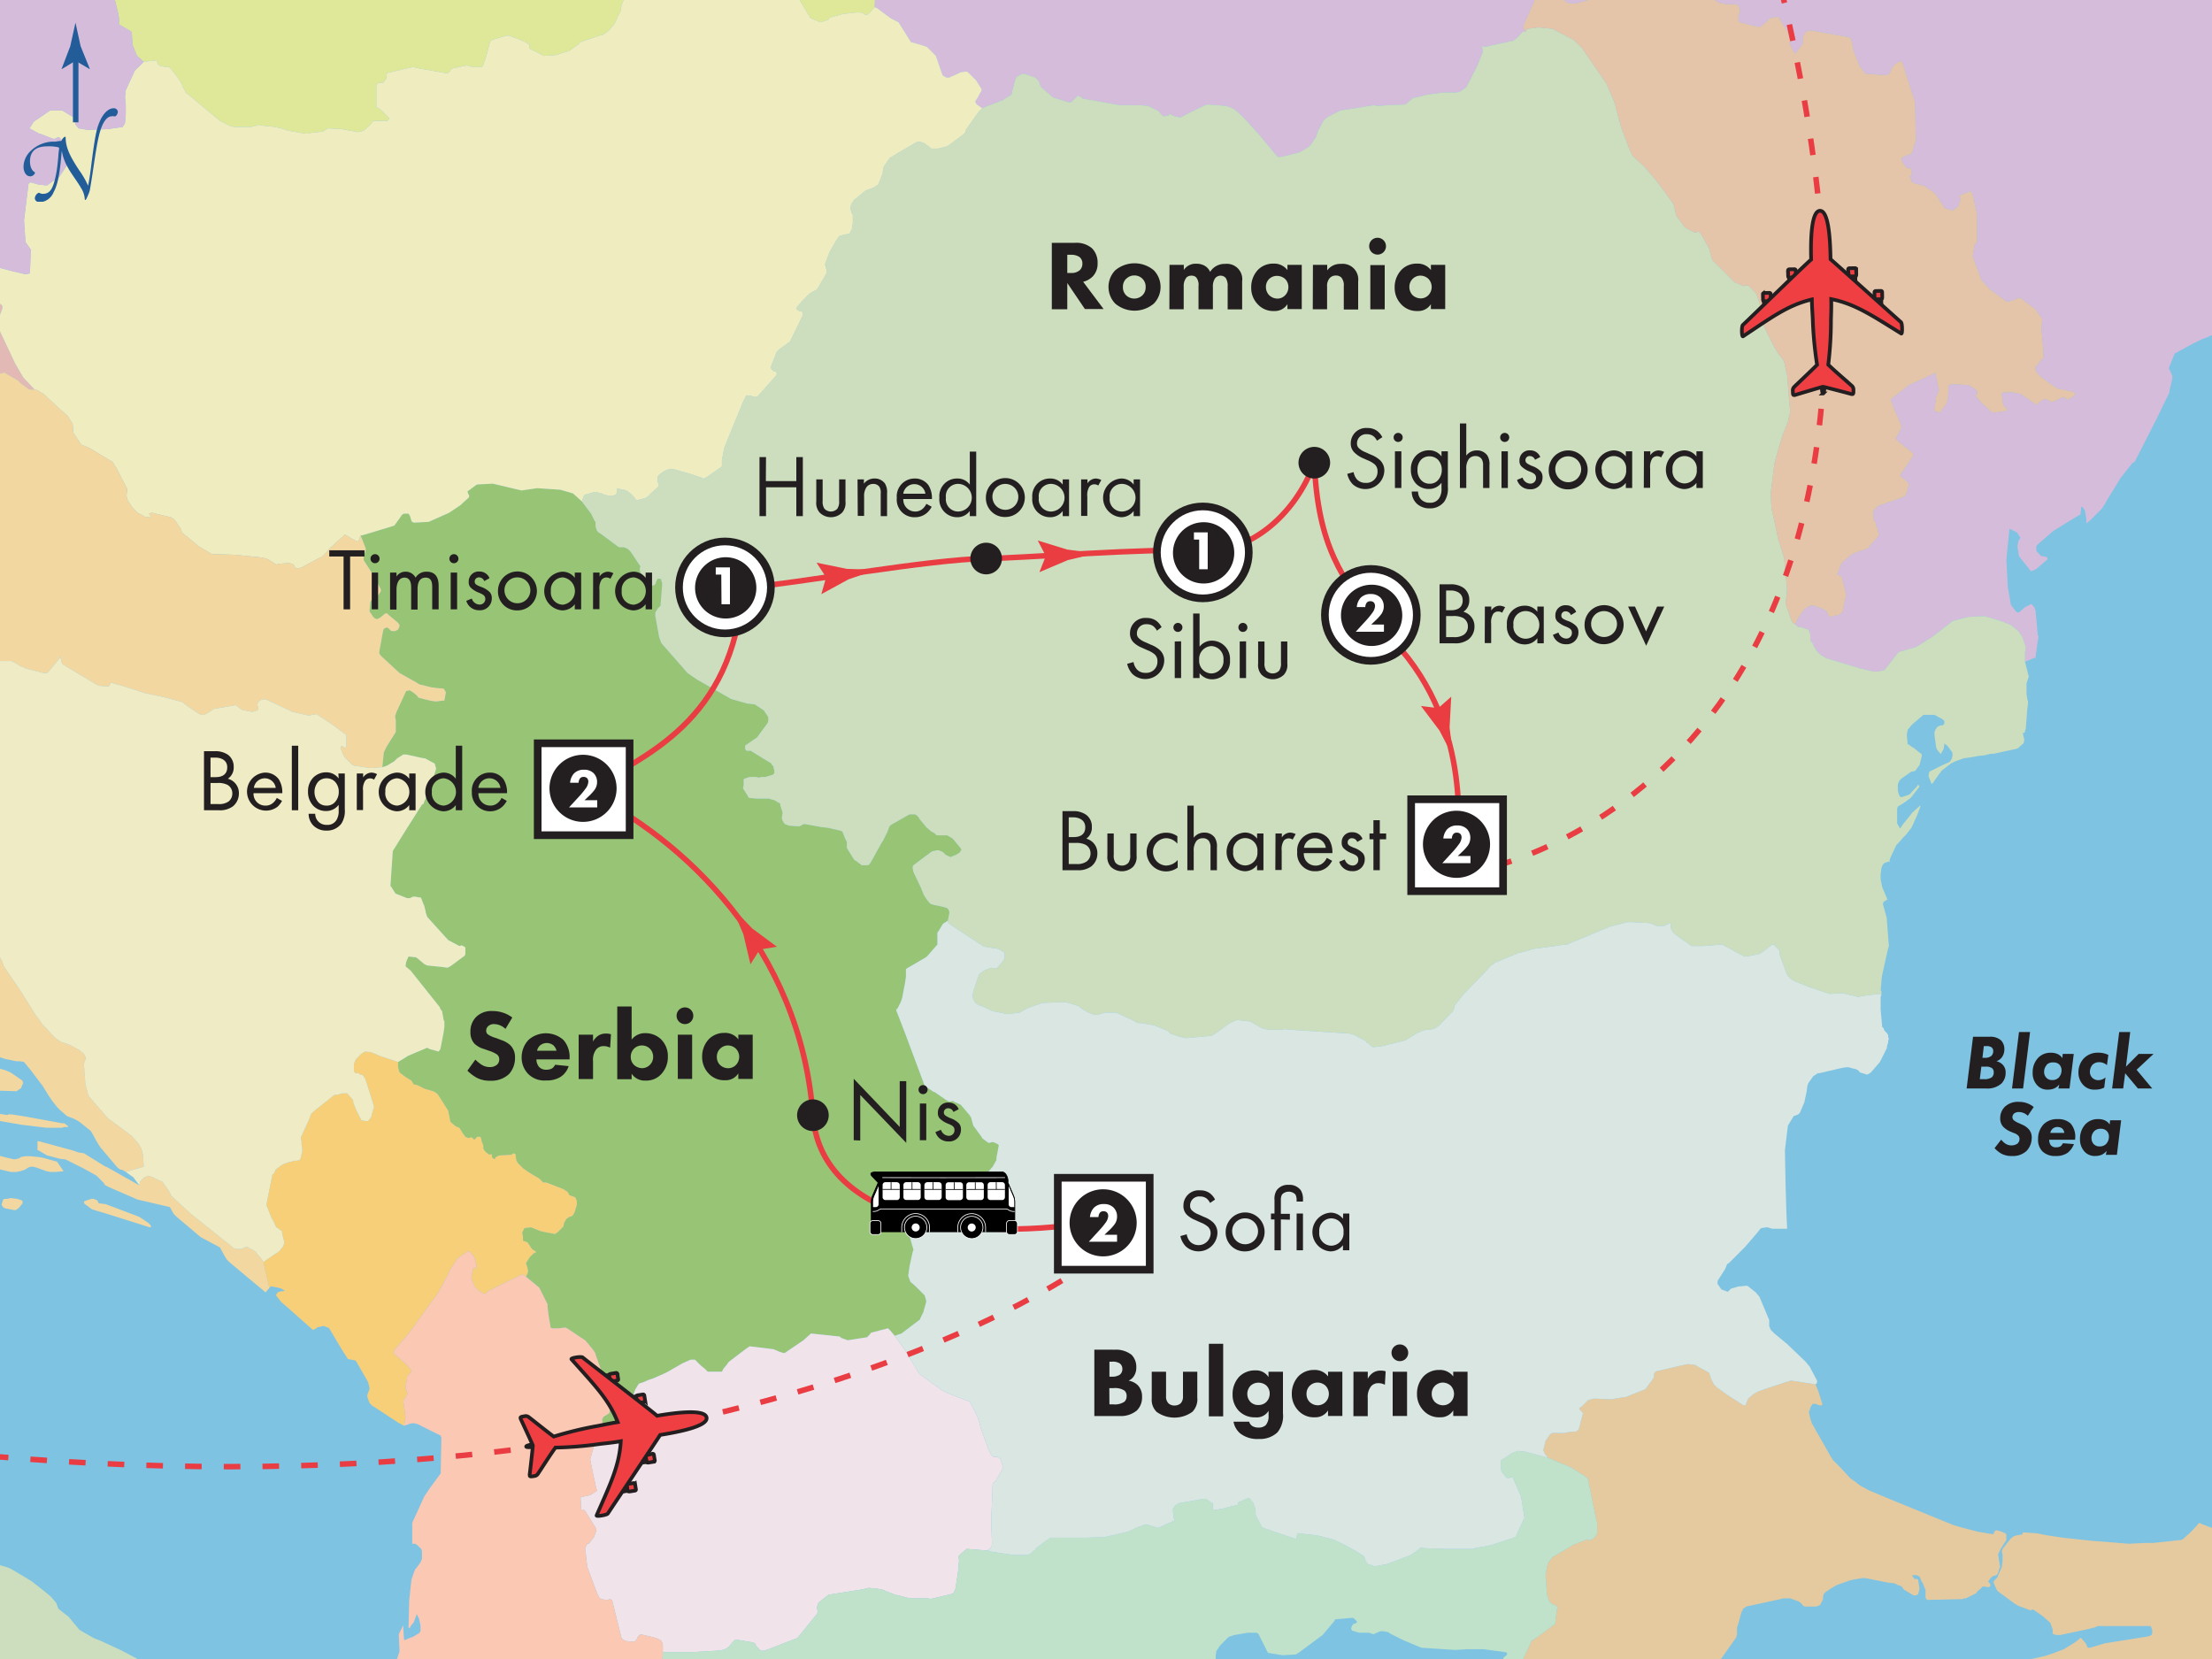 <svg viewBox="0 0 400 300" xmlns="http://www.w3.org/2000/svg" xmlns:xlink="http://www.w3.org/1999/xlink"><symbol id="a" viewBox="0 0 4.31 7.87"><path d="m2.16 0-.72 3.94-1.44 3.93 2.16-.98 2.15.98-1.43-3.93z" fill="#e93d42"/></symbol><symbol id="b" viewBox="0 0 20.15 9.17"><path d="m10.23 4.14v-1.07" stroke="#000" stroke-linecap="round" stroke-miterlimit="10" stroke-width=".1"/><path d="m10.23 8.18h-9.23c-.5 0-.57-.18-.57-.65s0-2.72 0-3.53a2.17 2.17 0 0 1 .2-.84l.73-1.7c-.12-.13.06-1.43.87-1.43h16.61c1 0 1.28.12 1.08.48-.08.12-.52.54-.93 1l.73 1.7a2.16 2.16 0 0 1 .2.83v3.5s-.07.64-.57.64z" stroke="#000" stroke-linecap="round" stroke-miterlimit="10" stroke-width=".1"/><path d="m12 8.24v-.64a1.89 1.89 0 0 1 3.78 0v.62" fill="none" stroke="#fff" stroke-miterlimit="10" stroke-width=".1"/><path d="m13.88 9.11a1.52 1.52 0 1 0 -1.51-1.51 1.52 1.52 0 0 0 1.51 1.51z" stroke="#fff" stroke-miterlimit="10" stroke-width=".1"/><path d="m13.88 8.14a.55.55 0 0 0 .55-.54.55.55 0 0 0 -.55-.55.55.55 0 0 0 -.54.55.54.54 0 0 0 .54.54z" fill="#fff"/><path d="m16.44 1.44h1.56a.38.38 0 0 1 .38.38v1.66a.39.39 0 0 1 -.39.39h-1.55a.39.39 0 0 1 -.39-.39v-1.65a.38.38 0 0 1 .38-.38z" fill="#fff"/><path d="m16.06 2.42h2.35" fill="none" stroke="#000" stroke-miterlimit="10" stroke-width=".1"/><path d="m17.23 2.43v-.99" fill="none" stroke="#000" stroke-miterlimit="10" stroke-width=".1"/><path d="m13.59 1.44h1.58a.38.38 0 0 1 .38.38v1.66a.38.38 0 0 1 -.38.38h-1.59a.38.38 0 0 1 -.38-.38v-1.65a.39.39 0 0 1 .39-.39z" fill="#fff"/><path d="m13.2 2.42h2.36" fill="none" stroke="#000" stroke-miterlimit="10" stroke-width=".1"/><path d="m14.38 2.43v-.99" fill="none" stroke="#000" stroke-miterlimit="10" stroke-width=".1"/><rect fill="#fff" height="2.42" rx=".38" width="2.35" x="10.35" y="1.44"/><path d="m10.35 2.42h2.35" fill="none" stroke="#000" stroke-miterlimit="10" stroke-width=".1"/><path d="m11.52 2.43v-.99" fill="none" stroke="#000" stroke-miterlimit="10" stroke-width=".1"/><path d="m19.73 4.83v-.73a2.14 2.14 0 0 0 -.19-.84l-.61-1.41v2.6a.38.38 0 0 0 .39.38z" fill="#fff"/><path d="m18.81 1.57.73 1.69a2.2 2.2 0 0 1 .2.84v3.5" fill="none" stroke="#000" stroke-linecap="round" stroke-miterlimit="10" stroke-width=".1"/><path d="m19.72 8.56a.38.38 0 0 0 .38-.38v-1.13a.38.38 0 0 0 -.38-.38h-.72a.38.38 0 0 0 -.39.38v1.13a.38.38 0 0 0 .39.38z" stroke="#fff" stroke-miterlimit="10" stroke-width=".1"/><path d="m8.16 8.25v-.64a1.89 1.89 0 0 0 -3.78 0v.62" fill="none" stroke="#fff" stroke-miterlimit="10" stroke-width=".1"/><path d="m6.27 9.12a1.52 1.52 0 1 1 1.51-1.51 1.53 1.53 0 0 1 -1.51 1.51z" stroke="#fff" stroke-miterlimit="10" stroke-width=".1"/><path d="m6.27 8.15a.56.56 0 0 1 -.55-.55.55.55 0 0 1 .55-.54.54.54 0 0 1 .54.54.55.55 0 0 1 -.54.55z" fill="#fff"/><path d="m2.13 3.87a.39.39 0 0 1 -.38-.39v-1.66a.38.38 0 0 1 .38-.38h1.59a.38.38 0 0 1 .38.39v1.65a.38.38 0 0 1 -.39.39z" fill="#fff"/><path d="m4.1 2.42h-2.35" fill="none" stroke="#000" stroke-miterlimit="10" stroke-width=".1"/><path d="m2.92 2.43.01-.99" fill="none" stroke="#000" stroke-miterlimit="10" stroke-width=".1"/><path d="m5 1.45h1.57a.39.39 0 0 1 .43.38v1.65a.39.39 0 0 1 -.39.39h-1.61a.38.38 0 0 1 -.38-.38v-1.66a.38.38 0 0 1 .38-.38z" fill="#fff"/><path d="m6.96 2.43-2.36-.01" fill="none" stroke="#000" stroke-miterlimit="10" stroke-width=".1"/><path d="m5.78 2.44v-.99" fill="none" stroke="#000" stroke-miterlimit="10" stroke-width=".1"/><path d="m7.84 3.88a.39.39 0 0 1 -.38-.39v-1.66a.38.38 0 0 1 .38-.38h1.59a.38.38 0 0 1 .38.39v1.65a.38.38 0 0 1 -.38.39z" fill="#fff"/><path d="m9.81 2.43h-2.35" fill="none" stroke="#000" stroke-miterlimit="10" stroke-width=".1"/><path d="m8.64 2.44v-.99" fill="none" stroke="#000" stroke-miterlimit="10" stroke-width=".1"/><path d="m.43 4.83c0-.3 0-.55 0-.74a2.16 2.16 0 0 1 .2-.83l.61-1.41v2.59a.38.38 0 0 1 -.38.39z" fill="#fff"/><path d="m1.35 1.56-.73 1.7a2.16 2.16 0 0 0 -.2.83v3.5" fill="none" stroke="#000" stroke-linecap="round" stroke-miterlimit="10" stroke-width=".1"/><path d="m.43 8.56a.39.39 0 0 1 -.38-.39v-1.12a.39.39 0 0 1 .39-.39h.71a.4.4 0 0 1 .38.39v1.12a.38.38 0 0 1 -.39.39z" stroke="#fff" stroke-miterlimit="10" stroke-width=".1"/><path d="m1.74.82 8.37.01h.07l8.24-.01" fill="none" stroke="#fff" stroke-miterlimit="10" stroke-width=".1"/><path d="m.43 5.43c.86 0 .75-.35 1.21-.35h16.87c.47 0 .35.35 1.21.35" fill="none" stroke="#fff" stroke-miterlimit="10" stroke-width=".1"/></symbol><symbol id="c" viewBox="0 0 22.28 25.5"><path d="m7.72 9c0 .18-.08.31-.17.31h-.72c-.09 0-.16-.14-.16-.31v-.7a.17.17 0 0 1 .17-.16h.71a.17.17 0 0 1 .17.16z" fill="#ef3f43" stroke="#231f20" stroke-width=".5"/><path d="m7.56 10.4-.77-.01.01-1.13.78.01z" fill="#ef3f43" stroke="#231f20" stroke-width=".5"/><path d="m4.25 12.15c0 .17-.08.31-.18.31h-.71c-.09 0-.16-.14-.16-.31v-.7a.16.16 0 0 1 .17-.16h.71a.16.16 0 0 1 .17.16z" fill="#ef3f43" stroke="#231f20" stroke-width=".5"/><path d="m4.09 13.59-.77-.01.01-1.14.78.02z" fill="#ef3f43" stroke="#231f20" stroke-width=".5"/><path d="m14.89 9c0 .17.07.31.17.31h.71c.1 0 .17-.14.17-.31v-.7a.15.15 0 0 0 -.16-.16h-.78a.16.16 0 0 0 -.16.17z" fill="#ef3f43" stroke="#231f20" stroke-width=".5"/><path d="m15.04 10.4.78-.01-.02-1.13-.77.01z" fill="#ef3f43" stroke="#231f20" stroke-width=".5"/><path d="m18.36 12.15c0 .17.08.31.17.31h.71c.1 0 .17-.14.17-.3v-.7a.15.15 0 0 0 -.16-.16h-.72a.16.16 0 0 0 -.16.16z" fill="#ef3f43" stroke="#231f20" stroke-width=".5"/><path d="m18.51 13.59.78-.01-.02-1.14-.77.02z" fill="#ef3f43" stroke="#231f20" stroke-width=".5"/><path d="m11.14 25.1c.14 0 .16-.58.22-.86.45.11 2.83.77 3.6 1 .27.07.32 0 .31-.55a.66.66 0 0 0 -.22-.57c-.48-.46-2.23-2-3.14-2.92a49.32 49.32 0 0 0 .47-5.82c0-.52.11-1.72.09-3.09 3.23.71 5.47 2.3 9.43 4.85.18.12.18-1.37 0-1.54-1.09-1-8.6-8-9.42-8.73 0-2.56-.12-6.61-1.32-6.61s-1.35 4-1.32 6.61c-.84.67-8.35 7.75-9.44 8.72-.2.17-.2 1.67 0 1.54 4-2.55 6.2-4.14 9.44-4.84 0 1.36.09 2.55.08 3.09a51.75 51.75 0 0 0 .47 5.81c-.91.89-2.66 2.46-3.14 2.92a.66.66 0 0 0 -.22.57c0 .5 0 .62.31.55.77-.22 3.16-.89 3.61-1 .05.29.05.87.19.87z" fill="#ef3f43" stroke="#231f20" stroke-width=".5"/></symbol><symbol id="d" viewBox="0 0 4.3 4.3"><path d="m4.3 2.15a2.15 2.15 0 1 1 -2.15-2.15 2.15 2.15 0 0 1 2.15 2.15z" fill="#231f20"/></symbol><symbol id="e" viewBox="0 0 6.5 6.5"><circle cx="3.25" cy="3.25" fill="#fff" r="3" stroke="#231f20" stroke-width=".5"/><path d="m5.3 3.28a2 2 0 1 1 -2-2 2 2 0 0 1 2 2z" fill="#231f20"/></symbol><symbol id="f" viewBox="0 0 6.5 6.5"><path d="m.25.25h6v6h-6z" fill="#fff" stroke="#231f20" stroke-width=".5"/><path d="m5.4 3.22a2.19 2.19 0 1 1 -2.19-2.22 2.19 2.19 0 0 1 2.19 2.22z" fill="#231f20"/></symbol><symbol id="g" viewBox="0 0 12.83 24.36"><path d="m5 16.1c.1 0 .13 0 .18-.07a1.06 1.06 0 0 1 .41-.5c.08 0 .13 0 .13.05 0 1.28.46 2.42 1.85 4.51a11.47 11.47 0 0 1 1.16 2c0 .1.05.08.06 0 .11-.49.26-1.42.37-2.33.53-4.26.76-5.19 1.07-6 .51-1.37 1.3-2.11 2-2.11a.53.53 0 0 1 .59.48.81.81 0 0 1 -.21.51.29.29 0 0 1 -.32.1.61.61 0 0 0 -.28 0c-.59 0-1.25.62-1.73 2.52-.28 1.19-.4 1.9-.91 5.33-.11.72-.28 1.78-.34 2.1a2.54 2.54 0 0 1 -.2.63c-.06.14-.16.39-.29.65s-.22.13-.22 0a3.08 3.08 0 0 0 -.53-1.51c-.32-.62-1.37-2-1.73-2.69a6.58 6.58 0 0 1 -.82-2.12c0-.15-.06-.15-.07 0-.24 3.18-.61 4.56-1.09 5.43a2.16 2.16 0 0 1 -1.83 1.35c-.51 0-.82-.32-.68-.74a.94.94 0 0 1 .3-.44c.13-.1.24-.13.31-.08a.77.77 0 0 0 .45.12c1 0 1.41-.74 1.8-2.72.18-.91.24-1.84.29-2.29a9.51 9.51 0 0 1 .11-1.08c0-.17 0-.21-.1-.24a5.58 5.58 0 0 0 -1.51-.13c-1.53 0-2.32.65-2.35 2 0 1.06.46 1.4.57 1.46a.18.18 0 0 1 .05.29.73.73 0 0 1 -.57.33c-.65 0-.93-.71-.93-1.33a3.06 3.06 0 0 1 1-2.15 4.54 4.54 0 0 1 3.35-1.24 4.55 4.55 0 0 1 .66-.09z" fill="#225d9a"/><path d="m7.09 13.56v-8.54" fill="#225d9a" stroke="#225d9a" stroke-width=".75"/><path d="m7.06 5.19-1.88 1.14v-.06l1.17-3.06c.24-1.07.47-2.14.71-3.21.23 1.07.47 2.14.7 3.21l1.24 3.06v.06z" fill="#225d9a"/></symbol><path d="m-3-3h406v306h-406z" fill="#7ec3e2"/><path d="m308.56-1.81.28.54.26.54.54.41.82.54.41.27 1.48.27h1.35l.55.14.13.13.14.41.13.27v.54l-.27.54v.81.27l.27.14 2.98.81h.54.27l.13-.14 1.22-1.08.14-.27 1.21-.27h.28.14l.26.27v.14l1.49 2.29.54 1.77-.27.13v.14l.67 1.35.28.4.27.14v-.14l1.21-1.75v-1.09l.41-.81.41-.27.4-.13.95.13 6.08 1.08.41.27.14.27.4 2.03.95 2.31.14.4.94 1.22.14.13 3.79.27.4-.27.4-.54v-.13-.14l.55-.81.81-.54.27-.14.27.14.13.13 2.31 7.17.13 6.63v.27l-.68 2.17-.13.27-.27.13-.54.14-.82.4-.13.14v.27l.13.4.68.95.41.27.41-.27.26 1.22-.4.41.4 1.08.27.13 1.49.41h.27l2.17 1.49 1.75 2.7 1.09.27.13.14 1.08-.68.14-.13.27-.95.14-.27-.14-.27-.13-.41.27-.13 1.35-.54.41-.14.26.27.14.27.81 3.65v5.14l-.4.14-.41 2.3 1.62 4.33 1.49 1.62 3.11 2.3.95-.27 1.35-.54 2.84 2.16 1.22 1.76-.13 1.62v.82l.13.54.27 3.92-1.49 1.76v.54l.14.27.81.95 2.44 1.76.67.4.95.14 2.16.54-.13.54-1.22.81-.27-.13-.14-.27-.4-.14-.54.27-1.49.68-1.08-.54h-.27-.14l-.95.67-.27.41-2.97-2.03-1.35-.27h-1.77l-.26.14v.27l.13.94.13.95.28.27.13.13.14.14h.13l.14.14-.27.27-.27.13-2.03.27-.41-.13-1.89-1.76-.68-.81-.27-.28.14-.4.13-.13v-.41l-.67-.54-.95-.54-2.84-.14-.68.14v.27l-.14 2.16-.26.95-1.08 1.49-.14.13-.81-.27-.27-.27.13-.27.27-1.89.54-1.36-.67-3.11-4.74 2.17-3.25 2.57v.27l.14.27.41 1.22.67 1.48.41.95.27.81-.27.68-.68 1.22-.13.13.27.4 2.16 1.76.68.55.13.27-.27.54-.81 1.22-1.21 1.75-.14.41.81.54.68.68.13.27-.13.4-.27 1.08-.41.68-.67.27-.68.27-2.03.68-1.49.54-.68.81-.13.41.13.95v.4l.28.27.13.54.54 1.76-.13.27-1.76 2.03-.27.27-.41.13-.94.28-1.36.54-1.75 1.49-.27.4-.68 1.76.54.41.14-.14.13.27.67 2.57.14.54-.67 3.25-.27.14-.28.27-1.21.27-.41.13-.27-.13-.14-.14-.13-.4-.14-.27-.27-.28-1.62-.67-.55-.14h-.53l-.54.27-.55.41-.54.81-.54.68-.54 1.22.54.53.14-.13.4.13 1.22.41.14.14.13.4.14.27v.68.27l.13.41.27.27.28.67.26.41.14.27.4.41.41.4.95.54.4.14 5.82 1.75 2.43.55h.41.41l1.08-.27 2.57-3.25 3.25-.95 2.97-1.89 3.65-2.84h.14l2.57-.68h.14l2.43-.13h.4l2.3.67.41.14 1.49.54.54.27.41.27 1.08.95.13.27.41.54.4 1.08.14.41.13.4v.41l-.13.54v1.76l1.62-.68h.27v-.14l.54-3.78-.13-.27-.41-4.47-.13-.27v-.13l-.54-.68h-.14l-1.08.54-1.08.95h-.27l-.27-.13-.82-1.09-.13-.13v-.14l-.54-3.11-.27-4.87.54-5.41v-.14l.13-.13.14.13 1.08.55.14.13.4.68.14.14-.14.26-.13.14-.14.27v.13l-.13.68v.27l.27 1.62 2.16 2.71.68-.27.27-.14.95-.81 1.08-.94v-.14-.14l-.14-.13h-.13l-.54-.14h-.27l-.14-.13-.68-.68-.13-.26v-.28-.4l.13-.28 2.98-2.56 2.84-1.77 2.03-1.21.13-1.08v-.27h.14.13l.14.27.27.27v.13l.27 1.49v.27.54l.68-.54 1.89-1.89.27-.27.68-1.08.13-.28 2.57-4.19 2.03-2.57.54-.4.14-.28 3.65-7.17 2.44-5v-.27l.53-2.3v-.41l-.53-1.21-.14-.14 1.08-2.7 2.98-1.63 1.89-.94 1.09-.41.54-.27 2.16-.54.54-.14.41-.13.15.04v-62.92h-95.78l1.21.79z" fill="#d6bcdb"/><path d="m158.15 1.3.4.14 2.57 1.89 1.35.68 2.3 3.65h.14l1.49.41 1.21.4 1.63 1.63 1.21 3.51.68.41h.54l.27-.14 1.22-.54.54-.27.95-.13h.13l.27.13 1.22 1.22.27.27.67 1.08.28.41v.4l-.28.41-.26.54-.41.68-.14.13v.27l.14.27.13.14.95.68.95-.41 2.84-1.08.13-.14 1.09-.67.27-.14.14-.68.27-.94.13-.68.14-.4.13-.28.13-.27.55-.27.13-.13.41-.14h.27l2.03.68.13.13.41.41.14.27.27.81.13.14 2.16 1.89h.14l2.57.81h.27.13l.27-.13 1.09-1.08.67.4.14.14 6.76 1.21h3.66l1.48.14.27.14 1.36.67.26.14.41.54.14.13.4.27.41-.13h.27l.27-.14v-.13-.14l.41.27.67.27.68.14h.4l2.03-1.08 2.3-1.09.41-.13h.14l3.24.27.81.27.54.27.41.27 1.21 1.08 2.84 3.11 3.39 4.06.13.14h.14.54l2.17-.54 1.08-.27.94-.55.68-.4.41-.41.54-.81.27-.41.13-.13.28-.81.13-.4.94-1.77.41-.4.14-.14.4-.27.81-.4 1.36-.68 4.33-.67.67-.14 1.08-.14.54.14 2.04-.14 2.97-.13.27-.14.14-.13.67-.54.41-.41h.27l2.17-.54 2.97-.4h2.43l.54-.14.28-.14.54-.4.4-.27 2.03-3.93.41-1.08.54-1.35v-.14-.13l-.14-.81.54.13h.14l1.08-.27 3.79-.81.27-.14.68-.54.81-.95h.54l-.14-.26-.27-.54.14-.55 2.3-5.14.13-.13 3.79-.81h.27l.27.13.14.27.13.81.27.41.54.54.82.14h.67l.54-.14 3.38-.95 2.84.28.55-.14.54-.27.27-.41.4-1.08.28-.81.07-.11h-135.38l-.23 4.17z" fill="#d6bcdb"/><path d="m309.78 302.02 4.2-5.96v-.13l.13-.41v-1.21l.27-.82.54-2.03.14-.13.13-.41.41-.27.14-.13 6.22-1.35.54-.14h1.22l1.48.54.41.27.4.4v.14l.41.14h.68 1.35l.67-.28.55-1.07v-.55l.13-.4.41-.41.27-.13.54-.41 1.22-.68.4-.13 1.9-.68.54-.13 1.62-.27h.41.27l4.06.81 1.21.13.41.27.54.14.4.27.14.27.27.27.27.14 1.35.81h.14.27l.27-.14h.14l.26-1.08-.26-1.62-.14-.13h-.4-.14l-.41-.68h.14.68l.27.13.26.14.14.27.27.68.14.13.54 1.35v.81.27.14.14l.14.27.13.13h.67l5.69-.13.4-.14h.27l1.63-.81.27-.14v-.13l1.21-1.09.82.14h.27l.13-.14.13-.13-.13-.41-.27-.26v-.14l.4-.54.28-.27.27-.14.54-.13.27-.41.27-.95h.13l-.13-.67-.27-1.76.54-1.09.95-1.48v-.27-.41-.13-.14l-.14-.27-.41-.13-.26-.14-.95-.27h-.13l-.28.27-.13.41h-.14-.27l-2.43-.41-3.11-.81-1.36-.41-10.28-4.19-4.86-2.03-1.76-.95-.82-.67-.4-.27-.41-.27-1.89-2.03-1.35-1.36-.41-.67-3.38-5.95-.27-.82-.27-1.21.13-.27.14-.55.13-.27.14-.13.13-.27h.28.26l.68.27h.4l.14-.14v-.13l-.68-2.17-.54-1.35-4.32-.68h-.14l-.95.28-3.65 1.21-1.49.54-.4.28-.27.13-.95.81-.4.95v.13l-.14.14h-.27l-.27-.14-2.71-1.75-1.89-1.36-.41-.4-.13-.14-.55-1.08-.27-.95-.13-.13-1.76-.95-.68-.41-1.21-.13h-.27l-5.28 1.22-.4.13-.14.14-.14.27v.27.27l-.13.27-.27.4-1.22 1.63h-.13l-3.38 1.35h-.27l-2.44.41-2.98-.14-1.08.27-1.22 1.22-.27.13-.13.28.13.13.41.41.14.27-.41 1.49-.14.67-.27.81-.26.14-.14.13-1.63.14-.4.13h-1.09-1.21l-.27.14-.14.13-.67.95-.14.27-.14.54-.27 1.09.14.27v.13l.27.41.41.54 4.19 1.76 2.98 1.89.27 1.08 1.35 6.63.13.27v1.22.4.28l-.13.4-.41.54-.13.14-.27.13-.27.14h-.41l-.13-.14-2.44.95-3.92 2.3-.81 1.08-.41 2.17.27 3.65.41 1.08.27.27.27.27h.27l.4.27.14.14.14.13v.14l-.14.4-.27 2.17v.27l-3.11 2.3-1.22.81-.27.68-1.9 4.05-.26.41-.13.14-.28.13-.54.27-.67.14-.65-.1-.44.1.12.44h36.74l.88-.71z" fill="#e5caa0"/><path d="m398.25 275.64-.54-.27-1.49 1.62-1.49 1.35-.27.14h-.14l-5 .54h-.27-1.35l-2.71.14-6.89-.55-5.01-.54-2.71-.4-2.16-.41-2.03-.13h-.27-.14l-.13.4h-.27l-.81.14-.41.13-.54.41-1.08 1.35-.41.54-.13.41.13.68v.94l-.13 1.22-.55 1.22-.27.67-.26.28-.41.4v.27l.54 1.22.13.27 3.12 2.3.67.4.41.14 1.75.67h.14l.14-.13h.13.14l1.76 1.22 1.35 1.21.14.41.26.81v.68l.14.13.54.14h.68l5.14-1.09.94-.26h.14l.54-.27h1.76.81 7.03l.28.67v.54.14l-.14.27-.27.14-.41.13-7.71 1.22-2.7.81h-.14-.13-.14l-.4-.81-.82-.95h-.13l-.82.68-2.16 1.35-2.16.81-1.22.4-4.87 1.09-1.22.13-1.35.14-1.08.14-.54.13-.27.27-2.33 1.66h44.82v-25.96l-2.18-.45z" fill="#e5caa0"/><path d="m-2.15 67.59.27.13h.81l.95-.13.68-.14.13-.13 1.89 1.08.68.4.54.55 1.49 1.08h.95l-2.03-2.17-1.49-2.57-3.25-6.89-.13-1.22v-.27-.14l.13-.14h.27l.27-.13.41-1.08v-.27-.27l-1.08-.95h-.14l-.81-.27-.95-.14-.44.05v15.04l.71-1.42z" fill="#e2b9b4"/><path d="m19.22-2.89.14.13h.13l.41.55.13.13.81 2.3.55 2.3.13.81v.54.54l2.3 1.35.13 2.31.82 2.03 1.22 1.08 2.3-.27.13.27.13.41.28.26 1.08.27h.67l.41.41 1.35 1.76.54.95.28.67.26.41.14.41.54.4 5.68 4.73.54.27 1.35.68.68.14h2.84.28l1.08-.27.27-.14.27.14 2.57.27 1.21.27.41.13.81.28 3.11.53h.41l.68-.13 1.21-.14.95-.13.81-.54h.27l2.3.13 1.49.28 1.49.26.4-.13h.14l.4-.13.95-.82.14-.13.67-.82h2.57l.27-.4v-.14l-.94-.94-.68-.68-.4-.13-.14-.14h-.14v-.27-3.79-.13h.14l.27-.28h.41.4l.41-.53.13-.14.14-.95v-.13l4.73-1.09 1.22.28 1.62.27 2.98.54h.27.27l.13-.14.28-.27v-.13l.27-.27 2.57-.55h.27l.81.27h.27 1.49l.13-.13.14-.27.54-1.62.68-2.57.13-.14.27-.14.28-.13 2.29-.68h.54l.27.14 2.44.95.67.4.14.14h.14v.13l-.14.54 2.7 1.36 2.17-.14 2.16-.68h.14l1.89-1.35.14-.27 3.92-1.35h.27l1.08-.81.81-.95.14-.14.95-2.03.13-.13.27-1.35.14-.41.54-1.08 1.56-2.41h-95.95l.1.11z" fill="#dee898"/><path d="m144.21-1.94v.13.68l.13.67 2.17 3.66.27.13.14.14h.13l1.22.54h.14l1.35-.41.27-.4h.27l.13-.14 2.03-.54 2.44-.27h.67l.55.13.27.28h.27.13l.27-.14 1.09-1.22v-.13l.23-4.17h-15.23l.93.65z" fill="#dee898"/><path d="m109.98 258.73 2.04.27.67.13.41-.27.41-.27.27-.67.4-.68.68-1.35-.14-.41-.13-.54-.14-.41-.14-.54.14-1.21.27-1.09.14-.4.41-.68.26-.4.82-.27.94-.41.82-.27.94-.41 1.49-.67 2.84-1.63 1.48-.67h.14.68l1.08 1.08.68.54.54.54h.68 1.89l.27-.54.68-.81.27-.41 2.84-2.16.94-.67 1.09.13 1.08.13 2.16.27.95.41.4.14.41.13h.27l3.38-2.3 1.36-1.22 1.35.14 2.57.27 1.22.13.4.28 1.09.4.94-.14 2.57-.4.4-.41.14-.13.14-.27 3.11-.81.41.4.8.95 1.22-.41 3.39-2.57v-.13l.4-.82.14-.26.54-1.9v-.27l-.27-.94-.14-.14-.67-.68-.95-.94-.81-.68-.41-1.08.27-1.9.54-2.43.14-.41-1.09-3.79.14-.26.14-.14.27-.27 2.43-1.76 1.35-.54.54-.14h.28l1.21.41 1.09-.14h1.08l.27-.13h.13l6.23-7.98.26-.27.68-1.22v-.41l.41-2.16v-.13l-.14-.14-.27-.13-.27-.14-.41-.14-.53.14h-.27l-1.09-.81-.13-.27-1.49-2.03-.41-1.49-.27-.41-1.49-1.75-.13-.14-1.22-.54-.13-.14-.68.14-.27-.14-.27-.13-2.17-1.49h-.13l-1.62-1.08-.14-.41-3.38-9.06-1.62-4.19v-.14l.27-.27.13-.27.41-.81.27-.81.54-2.85.13-.94v-.54-.82l.14-.13 3.25-1.89.4-.27 1.9-2.17v-2.16l.13-.14.81-1.35.14-.14.81-.54.27-1.35v-.27l-.13-.27-.14-.27-.27-.14-.41-.13-1.21-.28-.68-.13-.41-.13-.26-.14-.55-.67-.27-.41-.27-.41-.54-1.35-1.35-2.84-.14-.68v-.27l.14-.27 3.24-2.43.28-.14h.13l.54-.13h.41l.27.13.4.14.55.54.54.27.4.14.27-.14.68-.27.67-.41.14-.27.13-.13v-.14l-.13-.27-1.35-1.62-.14-.14-.95-.54h-.4-.41-.67-.41l-.13-.14-.28-.26-.54-.27-.94-.82-.54-.67-.68-.81-.13-.28-.41-.4-.27-.14h-.27-.68l-.27.14-3.11 1.76-.27.27-.41 1.08-.54 1.08-.27.54-.13.14-2.03 3.65-.28.41-.26.13h-1.09l-.54-.4-.54-.41-.27-.14-1.35-2.16v-.27-.81l-.13-.27-.14-.27-.54-1.35-.27-.14-2.3-.54-1.22-.14-2.98-.54h-.27l-.4.27-.41.14-1.89-.14-.27-.13-.41-.14-.27-.4-.14-.28-.13-.4.13-.81v-.27l-.13-.41-.27-.81v-.27l-.13-.14-.28-.13-.67-.41-.54-.13-.41-.14h-.95-1.21l-1.36-.13h-.13l-.14-.27-.94-1.49.13-.41v-1.22l.28-.13.8-.27h.41.81l.41.13.54-.13h.68l1.35-.41.27-.27v-.54l-.14-.4v-.27l-.13-.14-.14-.13-.13-.28-3.52-2.16-.14-.14h-.13-.68l-.26-.27v-.27-.27-.13l2.16-1.49 1.89-2.57.13-.41v-.54-.13l-.81-1.22-1.62-1.08-1.08-.14h-.27l-2.84-.81-.27-.13-5.96-3.39-1.75-1.21-4.74-5.41-.4-1.09-.68-3.78v-.27-.41l.27-.41.14-.27.54-.54v-.27l.27-3.38v-.54l-.14-.27v-.27l-.27-.14h-.27-.13l-.14.27-.13.27-.14.41-.27.27h-.27-.54l-.27-.14v-.13l-1.22-1.9-.14-.26-.13-.41.13-.68-.13-.13-1.62-2.44-.41-.41-.41-.26-.4-.14h-.54-.27l-.27-.13-3.11-2.31-.41-.26-.27-.27-.14-.41-.13-.41v-.27-.54l-.14-.14-.67-1.35-.41-.54-1.22-1.62-.13-.14-1.35-1.21-.14-.14-2.3-.67-4.19-.28-2.84.41-5.14-1.22h-.27l-2.58.14-.26.13-1.09.82-.4.27v.13l.13.41.14.13v.14.26l-.14.14-1.49 1.36-1.62 1.08-.41.27-3.65 1.62-2.7.14-.27-.14-.14-.14-.27-.94-.27-.41h-.54-.27l-.27.14-.14.13-.27.41-1.08 1.49-4.87 1.48-.95.28h-.27l.95 2.43-.41 1.62v.41l1.49 2.3 1.63 2.98v.4l-.95 1.35-.14.14h-.54l-.13.14-.14.26-.13 1.36v.27.14l.4.54.14.27.27.27.13.13.41.14.27-.14.27-.13.68-.54.13-.14.41-.13.13.13.14.14 1.62 1.35.27.27.14.27v.13l-.14.41-.13.27-.27.14-.27.13h-.55l-.27-.13-.27-.28-.4-.27-.27.14-.27.13-.14.41-.67 3.65v.41l.27.4 3.38 3.12 3.11 1.75.4.28 2.17.54.94.13 1.36.13.27.41.14.27-.14.68-.14.81h-.4l-.95.14h-.41l-.8-.14-2.17-.54-.14-.27-.27-.27-.54-.41-.4-.27-.28-.13-.27.13h-.13-.14l-1.75 3.79-.27.81.13.68v1.21.95l-1.62 2.57-.54 1.08-.27 2.71.81-.27 1.35-.81.54-.54 1.08-.68h.27.27l3.12.68h.26l1.22.67.54.27.27.95-1.48 4.6-.14.14-.54 1.22-.13.4-.27.13-2.58 4.06-2.7 4.33-.41 6.09v.27l.14.13.68 1.09.13.13 2.03.81h.13.41l.54-.27h.41l.67.14h.28l.13.13.41 1.09.13.26.27 1.09v.13l.27.82 3.79 4.19 2.03 1.08.4-.13.55.27.13.13v.14 1.08l-.13.27-2.57 1.9-.28.13-.27.14-.94-.14-2.71-.27-.27-.13-.27-.14-.81-.68-.68-.54h-.13l-1.22-.13-.41.94-.13.82.95.81 5.27 6.62v.14l.27.41.14.13v.13l.13.68.14.81.13.27v.41.54l-.13.95-.54 2.84-.14.4-.13.14-.14.14-.95-.28-.53-.13-.55-.27-2.57 1.08-.95.41-.4.27-1.35.81v.95l.27.94 1.08.82 1.08.67.41.68.67.13 1.35.68 1.49.41.27.13.55.41 1.89 2.97.41 2.03.94.81.68.27.68 1.09.4.54.68.27.13-.14h.41l.4.41.54-.54h.55l.13.27.14.67.27.55v.67l.27.41.27.27.54.4.41-.13.13.67.41.28.27-.41.54-.27 2.3-.14.27-.27.4.14.14 1.08.27.54.95.95.94.67.68.41 1.35.81.68.68h.54l3.11 1.21.81.54.27.55 1.09.4.27.68v.68l-.41 1.35-.41.67-.54.14-.54.4-.4.68-.14.68-.27.27-.67.68-.54.4-1.49-.27-1.22-.27-1.63-.67-1.21.13-.41.81.14.81v.68l.81.27.81 1.22.81.54-.54.27-.67.68-.68 1.08.27.81.13.67-.13.41-.27.54 2.3 1.9.13.13 1.49 2.98v.4.14l.14 1.21.4 2.44.27.14h.14.41.67l1.08-.14h.14l.27.14 2.84 1.89.41.27.26.27 1.22 1.49.41.67v.14l1.22 3.38 1.35 6.36v.14.4l-.14.41-.27.13-.4.27-.27.14-.14.27h-.13v.54l.27 1.09.27.13z" fill="#97c475"/><path d="m106.88 92.88.67 1.35.14.14v.54.27l.13.41.14.41.27.27.41.26 3.11 2.31.27.13h.27.54l.4.14.41.26.41.41 1.62 2.44.13.13-.13.68.13.41.14.26 1.22 1.9v.13l.27.14h.54.27l.27-.27.14-.41.13-.27.14-.27h.13.27l.27.14v.27l.14.27v.54l-.27 3.38v.27l-.54.54-.14.27-.27.41v.41.27l.68 3.78.4 1.09 4.74 5.41 1.75 1.21 5.96 3.39.27.13 2.84.81h.27l1.08.14 1.62 1.08.81 1.22v.13.54l-.13.41-1.89 2.57-2.16 1.49v.13.27.27l.26.27h.68.13l.14.14 3.52 2.16.13.28.14.13.13.14v.27l.14.4v.54l-.27.27-1.35.41h-.68l-.54.13-.41-.13h-.81-.41l-.8.27-.28.13v1.22l-.13.41.94 1.49.14.27h.13l1.36.13h1.21.95l.41.14.54.13.67.41.28.13.13.14v.27l.27.81.13.41v.27l-.13.81.13.4.14.28.27.4.41.14.27.13 1.89.14.41-.14.4-.27h.27l2.98.54 1.22.14 2.3.54.27.14.54 1.35.14.27.13.27v.81.27l1.35 2.16.27.14.54.41.54.4h1.09l.26-.13.28-.41 2.03-3.65.13-.14.27-.54.54-1.08.41-1.08.27-.27 3.11-1.76.27-.14h.68.27l.27.14.41.4.13.28.68.81.54.67.94.82.54.27.28.26.13.14h.41.67.41.4l.95.54.14.14 1.35 1.62.13.27v.14l-.13.13-.14.27-.67.41-.68.27-.27.14-.4-.14-.54-.27-.55-.54-.4-.14-.27-.13h-.41l-.54.13h-.13l-.28.14-3.24 2.43-.14.27v.27l.14.68 1.35 2.84.54 1.35.27.41.27.41.55.67.26.14.41.13.68.13 1.21.28.41.13.27.14.14.27.13.27v.27l-.27 1.35v.14.13l.27.27.13.14 5.96 3.92.4.14.68.13 1.08.14.68.13.67.41.27.13.14.28v.13.27.27.14l-.27.53-.95 1.09-.13.14-.27.13-.81-.13-1.36.54-.68.54-.13.13-.27.68-.81 2.43-.13.68.13.68.4.67.55.41.54.13 2.02.95 2.72.54h.13l1.76-.27h.27l.27-.14.4-.26 1.08-.55 1.63-.54.41-.13.26-.14 3.79-.13h.41l.54.13 1.76.54.27.14.27.27.41.27.94.54 1.08.4h.54l1.36-.4h1.21.68.14l1.76.81 1.21.54.68.41.4.13h.55l1.48.28.82.13 2.29.95.27.13.27.41h.14l1.08.41 1.49.4h.41l4.33-.4.27-.14.27-.13 2.43-1.76.14-.14 1.21-.54.27-.14h.14l1.49.14.94.13.68.41 1.35.81h.14l.95.27h2.57l.4-.13 1.36.13 10.41.68.55.14.67.27.4.26 1.35.68.14.27.27.14.14.13.27.27.4.27h.41l1.08-.13.68-.14 2.7-.67 1.08-.28 1.49-.94.41-.27 1.22-.54.54-.14h.4.14.27l.27-.13.54-.14.41-.27.4-.27 2.57-2.7.14-.55v-.27l1.62-2.03 3.92-4.05 1.22-1.35h.14l.53-.41 3.94-1.62.26-.14h.27l1.89-.54.41-.14 4.06-.54.67-.13 1.49-.14.54-.27 1.35-.54 5.83-2.43.53-.14 2.71-.68h.68.13l2.17.14h.54l.68.13.4.14.54.27h.4.68.41l1.08-.54.14 1.21.4.55.27.27.14.13 2.7 1.9.14.13h.54 1.62l3.38-.27 4.06 2.17h.28l2.16-.41.41-.13.94-.68 1.22-.95h.4v.14l.55.54.27.27.13.27v.54l.14.41.13.4.95 2.57.27.55.14.13.4.4.68.41 2.7 1.08 1.62.54 2.03.68 2.31-.14 2.83.68 1.49-.27 2.3-.27.41.13v-.54l-.14-.27.14-1.49v-.26l.13-.95.54-2.44.55-2.43.13-.41-.4-5.14-.68-2.43.13-.41.41-.27.14-.13.19.09-1.01-2.4-.13-.67-.14-.68v-.94l.14-1.09.13-.4.27-.41.14-.13.41-.14.4-.14.14.14v-.14-.27l.13-.4 1.08-2.3.41-.41.81-.94.68-.68.27-.4.13-.14.41-.54.27-.54.41-.95.27-.54.67-1.76v-.27l-1.49 1.35-.4.54-1.22 1.49-.54.81-.54-.94v-2.71l.27-.54v.14l1.08-.68 1.09-.81 1.61-2.03-.26-.41-.14.27-1.35 1.49-.27.14-.82.27-.4.13h-.13l-.28-.27-.13-.4-.14-.54v-.95-.14l.27-.67.14-.14.27-.27 1.35-.95.41-.27.68-.13.8-1.08.41-1.63v-.13-.14l-.13-.13-1.36-1.09-.27-.13-.54-.4-.27-.15v-.13l-.13-1.35v-.27l.13-.68v-.13l.14-.14.54-.67.27-.27 1.76-1.49.13-.14h.27 1.49.27l1.49.82.27.26v.14.41l-.13.13-.14.14h-.4l-.28.13-.27.13-.4.55-.14.4v.14.4l.27 2.03.14.54.68.82h.13v-.14l.41-.68.13-.67v-.28-.13l.13.13.41.28.81 1.08.14.27v.41.13l-.14.54-.13.14-.13.27-.15.13-1.48.68-2.17 1.08-.13.82.54 1.35h.14l.67-.95.68-.95.14-.13.13-.27 1.76-1.36.27-.13.54-.27 1.49-.54 1.08-.14 1.49-.27 1.21-.13 1.08-.27h.55l4.33-.95 1.08-.95.13-.54v-.13l-.27-1.22h.27l.14-.14v-.27l.13-.27.28-3.65.13-.95v-.4l-.13-.41-.14-.94v-1.9l.27-.81.14-.41-.68-2.7v-1.76l.13-.54v-.41l-.13-.4-.14-.41-.4-1.08-.41-.54-.13-.27-1.08-.95-.41-.27-.54-.27-1.49-.54-.41-.14-2.3-.67h-.4l-2.43.13h-.14l-2.57.68h-.14l-3.65 2.84-2.97 1.89-3.25.95-2.57 3.25-1.08.27h-.41-.41l-2.43-.55-5.82-1.75-.4-.14-.95-.54-.41-.4-.4-.41-.14-.27-.26-.41-.28-.67-.27-.27-.13-.41v-.27-.68l-.14-.27-.13-.4-.14-.14-1.22-.41-.4-.13-.14.13-.54-.53-.41-.27-.13-.14-.27-.54-.95-2.84.27-2.44-.54-5.82-1.07-3.38-1.23-5.68-.13-2.57.67-5.41.82-2.98.67-2.16.95-2.44.41-1.75-.55-6.63-.13-.54-.41-1.9-.13-.27-.94-1.21-.82-1.36-1.76-3.51v-.14l-.27-1.22v-1.08l-.27-.95-.68-2.16-.13-.27-.27-.41-1.08-1.08-.14-.13h-.14-.4l-.27.13-1.49-.67h-.14l-1.21-1.22-2.85-2.84-.54-1.9v-.13l-1.21-2.17-.54-.81-.27-.14h-.14l-.13.14h-.41l-1.35-.68-.28-.13-.13-.14-1.49-2.03-.13-.27v-.27l-.41-1.62-2.97-4.06-2.44-2.84-1.35-1.21-.81-.82v-.13l-.54-1.22-1.36-3.65-1.21-4.47-1.36-3.24-4.46-6.5-1.49-1.49-3.11-1.62-.27-.13-.41-.28-2.7-.26-1.89.26-.14.14-.14.14-.13.26h-.54l-.81.95-.68.54-.27.14-3.79.81-1.08.27h-.14l-.54-.13.14.81v.13.14l-.54 1.35-.41 1.08-2.03 3.93-.4.27-.54.4-.28.14-.54.14h-2.43l-2.97.4-2.17.54h-.27l-.41.41-.67.54-.14.13-.27.14-2.97.13-2.04.14-.54-.14-1.08.14-.67.14-4.33.67-1.36.68-.81.4-.4.27-.14.14-.41.4-.94 1.77-.13.4-.28.81-.13.13-.27.41-.54.81-.41.41-.68.4-.94.55-1.08.27-2.17.54h-.54-.14l-.13-.14-3.39-4.06-2.84-3.11-1.21-1.08-.41-.27-.54-.27-.81-.27-3.24-.27h-.14l-.41.13-2.3 1.09-2.03 1.08h-.4l-.68-.14-.67-.27-.41-.27v.14.13l-.27.14h-.27l-.41.13-.4-.27-.14-.13-.41-.54-.26-.14-1.36-.67-.27-.14-1.48-.14h-3.66l-6.76-1.21-.14-.14-.67-.4-1.09 1.08-.27.13h-.13-.27l-2.57-.81h-.14l-2.16-1.89-.13-.14-.27-.81-.14-.27-.41-.41-.13-.13-2.03-.68h-.27l-.41.14-.13.13-.55.27-.13.27-.13.28-.14.4-.13.68-.27.94-.14.68-.27.14-1.09.67-.13.14-2.84 1.08-.95.41-.67.67-2.3 3.25v.27l-.27.4-2.71 2.03-.41.27-.54.14-.54.13-.54.14h-.94-.28l-1.21-.95-.27-.13-.54-.14h-.55l-.26.14-3.25 1.89-1.09.68-.26.13-.14.14-.95 1.35-.13.27v.14l-.14.67v.27l-.81 2.03-.14.14-.27.13-.4.28-1.49.54-1.76 1.48-.27.14-.54.81-.14.54v.41l.14.54.27.54v.54.81l-.13 1.08-.28.54-.13.28-.14.13-.94.14-.41.13-.4.14-.27.27-1.49 2.57-.82 2.16v.27l.14.27v.28l.14.13v.68l-1.63 2.84-.27.27-.27.13-.54.27-.41.27-.68.68-.53.54-1.08 1.22v.13.14.13l.4.27.54.14.14.14v.13.14.26l-2.3 4.74-1.89 1.36-.41.4-.14.13-.13.41-.81 2.03-.14.41.14.13.27.41.54.13.13.27.14.14-.14.13-.13.27-2.17 2.44-1.08 1.21-.4.14h-.27l-.68-.27h-.54-.14l-.13.13-.54 1.09-3.38 8.25-.14.81-.27 1.35v1.09.13l-2.71 1.89-.54.28h-.27l-.13-.14-2.04-.68-2.84-.81-.53-.13-.68.13-.67.27-.41.27-.68.54-.13.27v.41.41l.13.4v.41.13l-1.22 1.08-.4.41-.27.27-.41.27-1.48.41h-.14l-.14-.14-.68-.81-.67-.54-.13-.13-.68-.27-.81-.14-.41-.14-.14 1.09-.27.13-.4.14h-.68l-.67-.14-.68-.27-.54-.14-.41-.13h-.27l-1.89.54-.13.27-.14.41-.14.54 1.22 1.62z" fill="#ccdebe"/><path d="m95.51 229.91-.13-.67-.27-.81.68-1.08.67-.68.54-.27-.81-.54-.81-1.22-.81-.27v-.68l-.14-.81.41-.81 1.21-.13 1.63.67 1.22.27 1.49.27.54-.4.67-.68.27-.27.14-.68.4-.68.54-.4.54-.14.41-.67.41-1.35v-.68l-.27-.68-1.09-.4-.27-.55-.81-.54-3.11-1.21h-.54l-.68-.68-1.35-.81-.68-.41-.94-.67-.95-.95-.27-.54-.14-1.08-.4-.14-.27.27-2.3.14-.54.27-.27.41-.41-.28-.13-.67-.41.13-.54-.4-.27-.27-.27-.41v-.67l-.27-.55-.14-.67-.13-.27h-.55l-.54.54-.4-.41h-.41l-.13.14-.68-.27-.4-.54-.68-1.09-.68-.27-.94-.81-.41-2.03-1.89-2.97-.55-.41-.27-.13-1.49-.41-1.35-.68-.67-.13-.41-.68-1.08-.67-1.08-.82-.27-.94v-.95l-3.25-1.08-1.62-.68-1.09-.13-.67.4-.95.95-.27.54-.13.4v1.09l.13.4.13.14h.14.27.14l.4.27h.27l.14.13.4.55.41 1.21.81 2.58.41 1.35-.14.4-.27.95-.13.54-.14.14-.4.53h-.41l-.81-.13-.95-1.89-.54-1.36v-.27-.13l-1.08-1.22h-.27-.68l-.4.14-.68.13h-.27l-3.25 2.57-.94.82-.41 1.08-1.49 3.24v.14l.14.54v.54l.13.81v.41l-.27 1.21-.14.41-.54.14h-.4l-.54.13-.54.13-.82.28-.54.27-.67.54-.27.14-.41.8-.27.27-1.08 5.42.95 2.43.27.41.4.81.14.41.27.13.54.41.27.13v.41l.27 1.08.13.54v.14l-.13.4-.13.27-.54.68-.28.27-.67.41-1.76 1.21-.14.14h-.13l1.08 4.73.14-.13.13-.14h.14l1.35.27.4.14.68.4-1.08.14-.14.13h-.13l-.13.27-.14.14v.14l.94 1.21.95.81 4.74 4.2h.13l.54-.27v-.14l1.22-.27h.14l.67.27h.14l.13.14 2.17 3.65 1.21 1.9 1.35.26.14.14 2.17 3.79.13.54.14.67-.27.68-.14.41v.13.27l.41 1.08.54.54.27.14 4.33 2.84 1.08.58.27-1.39v-.14l-.41-2.97.81-1.35-.13-.14-.14-.54-.13-.27v-.27l.27-1.49v-.27l.27-.41.41-.4.13-.27v-.14l-.41-.4-.4-.55-1.08-.94-.95-.81-.41-.41v-.13l.28-.55 2.56-2.97 5.28-7.31 1.08-2.03.95-1.76v-.26l.14-.14 1.08-1.62.27-.41 1.62-1.08.27-.14h.14l.13.14.68.67.13.28.41 1.48v.41h-.13l-.14.13-.14-.13-.27.13v.14.27l-.27 1.22.54 1.49.14.27.68.67.94.54h.14l.27-.13.13-.14v-.13l2.17-1.08.54-.27 3.38-1.63.27-.13.27.13.27.14.14.13.27-.54z" fill="#f8cf79"/><path d="m293.41-2.08-.4 1.08-.27.41-.54.27-.55.14-2.84-.28-3.38.95-.54.14h-.67l-.82-.14-.54-.54-.27-.41-.13-.81-.14-.27-.27-.13h-.27l-3.79.81-.13.13-2.3 5.14-.14.55.27.54.14.26.13-.26.14-.14.14-.14 1.89-.26 2.7.26.41.28.27.13 3.11 1.62 1.49 1.49 4.46 6.5 1.36 3.24 1.21 4.47 1.36 3.65.54 1.22v.13l.81.82 1.35 1.21 2.44 2.84 2.97 4.06.41 1.62v.27l.13.27 1.49 2.03.13.14.28.13 1.35.68h.41l.13-.14h.14l.27.14.54.81 1.21 2.17v.13l.54 1.9 2.85 2.84 1.21 1.22h.14l1.49.67.27-.13h.4.14l.14.13 1.08 1.08.27.41.13.27.68 2.16.27.95v1.08l.27 1.22v.14l1.76 3.51.82 1.36.94 1.21.13.27.41 1.9.13.54.55 6.63-.41 1.75-.95 2.44-.67 2.16-.82 2.98-.67 5.41.13 2.57 1.23 5.68 1.07 3.38.54 5.82-.27 2.44.95 2.84.27.54.13.14.41.27.54-1.22.54-.68.54-.81.55-.41.54-.27h.53l.55.14 1.62.67.27.28.14.27.13.4.14.14.27.13.41-.13 1.21-.27.28-.27.27-.14.67-3.25-.14-.54-.67-2.57-.13-.27-.14.14-.54-.41.68-1.76.27-.4 1.75-1.49 1.36-.54.94-.28.41-.13.27-.27 1.76-2.03.13-.27-.54-1.76-.13-.54-.28-.27v-.4l-.13-.95.13-.41.68-.81 1.49-.54 2.03-.68.68-.27.67-.27.41-.68.27-1.08.13-.4-.13-.27-.68-.68-.81-.54.14-.41 1.21-1.75.81-1.22.27-.54-.13-.27-.68-.55-2.16-1.76-.27-.4.13-.13.68-1.22.27-.68-.27-.81-.41-.95-.67-1.48-.41-1.22-.14-.27v-.27l3.25-2.57 4.74-2.17.67 3.11-.54 1.36-.27 1.89-.13.27.27.27.81.27.14-.13 1.08-1.49.26-.95.14-2.16v-.27l.68-.14 2.84.14.95.54.67.54v.41l-.13.13-.14.4.27.28.68.81 1.89 1.76.41.13 2.03-.27.27-.13.27-.27-.14-.14h-.13l-.14-.14-.13-.13-.28-.27-.13-.95-.13-.94v-.27l.26-.14h1.77l1.35.27 2.97 2.03.27-.41.95-.67h.14.27l1.08.54 1.49-.68.54-.27.4.14.14.27.27.13 1.22-.81.13-.54-2.16-.54-.95-.14-.67-.4-2.44-1.76-.81-.95-.14-.27v-.54l1.49-1.76-.27-3.92-.13-.54v-.82l.13-1.62-1.22-1.76-2.84-2.16-1.35.54-.95.27-3.11-2.3-1.49-1.62-1.62-4.33.41-2.3.4-.14v-5.14l-.81-3.65-.14-.27-.26-.27-.41.14-1.35.54-.27.13.13.41.14.27-.14.27-.27.95-.14.13-1.08.68-.13-.14-1.09-.27-1.75-2.7-2.17-1.49h-.27l-1.49-.41-.27-.13-.4-1.08.4-.41-.26-1.22-.41.27-.41-.27-.68-.95-.13-.4v-.27l.13-.14.82-.4.54-.14.27-.13.13-.27.68-2.17v-.27l-.13-6.63-2.31-7.17-.13-.13-.27-.14-.27.14-.81.54-.55.81v.14.13l-.4.54-.4.27-3.79-.27-.14-.13-.94-1.22-.14-.4-.95-2.31-.4-2.03-.14-.27-.41-.27-6.08-1.08-.95-.13-.4.13-.41.27-.41.81v1.09l-1.21 1.75v.14l-.27-.14-.28-.4-.67-1.35v-.14l.27-.13-.54-1.77-1.49-2.29v-.14l-.26-.27h-.14-.28l-1.21.27-.14.27-1.22 1.08-.13.14h-.27-.54l-2.98-.81-.27-.14v-.27-.81l.27-.54v-.54l-.13-.27-.14-.41-.13-.13-.55-.14h-1.35l-1.48-.27-.41-.27-.82-.54-.54-.41-.26-.54-.28-.54-.13-.4-1.21-.79h-10.09l-1.55 1.06-.82-1.06h-1l-.07.11z" fill="#e5c5aa"/><path d="m179.11 279.96.14-.26.13-.27v-.41l-.13-3.92.26-6.77.55-.54.68-1.22.53-.94.14-.27v-.27l-.14-.27-.4-1.09h-.13v-.13l-.28-.14h-.81l-.14-.13-.26-.27-.54-1.08-.14-.41-1.22-3.38-.54-1.9-1.49-2.97h-.4l-3.79-1.49-.27-.14-.68-.4-3.92-2.84-2.7-4.47-1.77-2.43-.8-.95-.41-.4-3.11.81-.14.27-.14.13-.4.41-2.57.4-.94.14-1.09-.4-.4-.28-1.22-.13-2.57-.27-1.35-.14-1.36 1.22-3.38 2.3h-.27l-.41-.13-.4-.14-.95-.41-2.16-.27-1.08-.13-1.09-.13-.94.67-2.84 2.16-.27.41-.68.81-.27.54h-1.89-.68l-.54-.54-.68-.54-1.08-1.08h-.68-.14l-1.48.67-2.84 1.63-1.49.67-.94.41-.82.27-.94.41-.82.27-.26.4-.41.68-.14.4-.27 1.09-.14 1.21.14.54.14.41.13.54.14.41-.68 1.35-.4.68-.27.67-.41.27-.41.27-.67-.13-2.04-.27-.53-.54-.27-.13-.54.13-.28.27-.13.27-1.35 4.6-.14.54v.13l.41 2.03.67 3.11.14.41-.14.13-1.08.68-1.21.27-.55.14.14 2.3h.54l.14.13 2.02 3.25v.14.26l-.4 1.09-.95 1.22h-.14-.13l-.4.8.4 3.39 1.76 4.73.4.82.14.13.27.14.68.13h.53l.28-.13.41.13 1.75 7.04.27.13.41.27 1.35.14h.27l.41-.41.14-.41.4-.4.13-.14 2.85.68.81.4.13.14.27.54v1.49h5l4.88-.27.94-.14.41-.13.27-.14.41-.27.67-.81.14-.13.27-.28.13-.13 3.25.54.14.14h.13l.27.54.67.67.14.14h.14.54l5.95-2.3 3.52-4.33.13-.27v-.14-.13l-.13-.68.27-.81.81-.67 1.08-.82h.14l5.95-.94 1.08-.27 1.49.13 1.35.27.14.14 1.75.67 2.71.68h3.38l.28.14 4.05-.95.14-.14.13-.13.27-.54.41-2.57.13-.95.14-1.76v-.13l-.14-.14v-.27-.14l.41-.4.27-.27.68-.54.13-.14h.14l3.38.27h.27l.14-.13z" fill="#f0e3ea"/><path d="m29.5 302.83h-1.08l-.13.13v-.13h.13l.27-.27v-.14l-.14-.13-.67-.68-.27-.14-5.55-2.97-3.79-1.76-1.35-.54-1.89-1.08-.68-.41-1.35-1.62-.54-.68-1.9-1.49-.4-1.08-.81-.94-.27-.28-.81-.67-2.58-2.03-3.38-2.03-.81-.41-1.35-.4-3.15-1.39v21.31h32.89l-.25-.17z" fill="#ccdebe"/><path d="m-1.61 54.06.81.27h.14l1.08.95v.27.27l-.41 1.08-.27.13h-.27l-.13.14v.14.27l.13 1.22 3.25 6.89 1.49 2.57 2.03 2.17.54.13.81.55h.13l3.52 3.24.95.81.94 1.49.14 1.62 1.35 2.03.14.14 1.35.54 4.06 2.44h.13l.54.94.14.14 2.03 3.92-.14 1.22.14.67.94 1.49.95.95.27.13.82.41.13.13.81.14h.14l.13-.14v-.13l-.27-.41.41-.13h.27l3.38.81.14.14.27.13.13.14.68.94.54.81.13.55 3.12 2.57 2.3 1.35 4.05.13 4.2.41 1.08.13.81.28.27.13 1.22.81.54-.13 1.76-.14.54.14.27.13.13.14.14.4h.14l.13.14h.41l.54-.14 3.25-1.76.4-.13.94-.95.41-.54 2.84-2.57.27.14 1.09.67.81.41h.27l.4-1.08h.27l.95-.28 4.87-1.48 1.08-1.49.27-.41.14-.13.27-.14h.27.54l.27.41.27.94.14.14.27.14 2.7-.14 3.65-1.62.41-.27 1.62-1.08 1.49-1.36.14-.14v-.26-.14l-.14-.13-.13-.41v-.13l.4-.27 1.09-.82.26-.13 2.58-.14h.27l5.14 1.22 2.84-.41 4.19.28 2.3.67.14.14 1.35 1.21.13.14.14-.54.14-.41.13-.27 1.89-.54h.27l.41.13.54.14.68.27.67.14h.68l.4-.14.27-.13.14-1.09.41.14.81.14.68.27.13.13.67.54.68.81.14.14h.14l1.48-.41.41-.27.27-.27.4-.41 1.22-1.08v-.13-.41l-.13-.4v-.41-.41l.13-.27.68-.54.41-.27.67-.27.68-.13.53.13 2.84.81 2.04.68.13.14h.27l.54-.28 2.71-1.89v-.13-1.09l.27-1.35.14-.81 3.38-8.25.54-1.09.13-.13h.14.54l.68.27h.27l.4-.14 1.08-1.21 2.17-2.44.13-.27.14-.13-.14-.14-.13-.27-.54-.13-.27-.41-.14-.13.14-.41.81-2.03.13-.41.14-.13.41-.4 1.89-1.36 2.3-4.74v-.26-.14-.13l-.14-.14-.54-.14-.4-.27v-.13-.14-.13l1.08-1.22.53-.54.68-.68.41-.27.54-.27.27-.13.27-.27 1.63-2.84v-.68l-.14-.13v-.28l-.14-.27v-.27l.82-2.16 1.49-2.57.27-.27.4-.14.41-.13.94-.14.14-.13.13-.28.28-.54.13-1.08v-.81-.54l-.27-.54-.14-.54v-.41l.14-.54.54-.81.27-.14 1.76-1.48 1.49-.54.4-.28.27-.13.14-.14.81-2.03v-.27l.14-.67v-.14l.13-.27.95-1.35.14-.14.26-.13 1.09-.68 3.25-1.89.26-.14h.55l.54.14.27.13 1.21.95h.28.94l.54-.14.54-.13.54-.14.41-.27 2.71-2.03.27-.4v-.27l2.3-3.25.67-.67-.95-.68-.13-.14-.14-.27v-.27l.14-.13.41-.68.26-.54.28-.41v-.4l-.28-.41-.67-1.08-.27-.27-1.22-1.22-.27-.13h-.13l-.95.13-.54.27-1.22.54-.27.14h-.54l-.68-.41-1.21-3.51-1.63-1.63-1.21-.4-1.49-.41h-.14l-2.3-3.65-1.35-.68-2.57-1.89-.4-.14-1.09 1.22-.27.14h-.13-.27l-.27-.28-.55-.13h-.67l-2.44.27-2.03.54-.13.14h-.27l-.27.4-1.35.41h-.14l-1.22-.54h-.13l-.14-.14-.27-.13-2.17-3.66-.13-.67v-.68-.13l-.13-.41-.93-.65h-28.49l-1.56 2.41-.54 1.08-.14.41-.27 1.35-.13.13-.95 2.03-.14.14-.81.95-1.08.81h-.27l-3.92 1.35-.14.27-1.89 1.35h-.14l-2.16.68-2.17.14-2.7-1.36.14-.54v-.13h-.14l-.14-.14-.67-.4-2.44-.95-.27-.14h-.54l-2.29.68-.28.13-.27.14-.13.14-.68 2.57-.54 1.62-.14.27-.13.13h-1.49-.27l-.81-.27h-.27l-2.57.55-.27.27v.13l-.28.27-.13.14h-.27-.27l-2.98-.54-1.62-.27-1.22-.28-4.73 1.09v.13l-.14.95-.13.14-.41.53h-.4-.41l-.27.28h-.14v.13 3.79.27h.14l.14.14.4.13.68.68.94.94v.14l-.27.4h-2.57l-.67.82-.14.13-.95.82-.4.13h-.14l-.4.13-1.49-.26-1.49-.28-2.3-.13h-.27l-.81.54-.95.13-1.21.14-.68.13h-.41l-3.11-.53-.81-.28-.41-.13-1.21-.27-2.57-.27-.27-.14-.27.14-1.08.27h-.28-2.84l-.68-.14-1.35-.68-.54-.27-5.68-4.73-.54-.4-.14-.41-.26-.41-.28-.67-.54-.95-1.35-1.76-.41-.41h-.67l-1.08-.27-.28-.26-.13-.41-.13-.27-2.3.27-.41.41-1.22 1.21-1.62 3.52-.14 1.22.14 1.35v1.76l-.14 1.62-.4.68-2.71.4-3.52.14h-.13l-1.49-.27h-.13l-.54-.68-.14-.54v-.54l-.14-.14-.13-.13-2.03-1.22h-.68-1.48l-2.98 2.03-.68 1.08-.13.14.27.13.27.14 1.22.67h.13l2.44.95h.27l.54-.27h.27l.27.27.54.54.14.27.94 2.85-.27.8-1.35 2.04-.27.4-1.22.81-.95.68h-.4l-1.22-.14-.94-.27-.41-.13-.27.13-.14.14-.81 6.63.27 3.92.95 1.35-.14 4.2-.13.13-.68.14-1.08-.27-1.22-.28-2.57-.67h-.13l-.14.14-1.22 1.62v.13.54l-1.25.46v2.7l.44-.05z" fill="#efecc0"/><path d="m219.83 300.26v-.82l.14-.94.13-.14.54-.81 1.49-1.49.27-.13.81-.27 2.43-.41h1.62l.14.14h.13l.95 1.89.82 1.63h.13l2.44.4h.26l2.17-.13.27-.14.41-.27 4.19-3.11 2.16-2.57v-.14l.14-.13 3.12-.27.26.13.14.14.4.41v.13l-.4.27h-.14-.13l-.13.27-.14.14-.14.53.14.14v.14l1.35.4h1.35.41l.81.27 1.22-.54h.54l.81.14.27.13.14.14 2.43 1.21 3.24 1.36 6.09.4 2.3-.13h2.84l4.06.54.14.14h.13l-.13.4-.55.4-.13.68v1.22l.13.54.31.31.65.1.67-.14.54-.27.28-.13.13-.14.26-.41 1.9-4.05.27-.68 1.22-.81 3.11-2.3v-.27l.27-2.17.14-.4v-.14l-.14-.13-.14-.14-.4-.27h-.27l-.27-.27-.27-.27-.41-1.08-.27-3.65.41-2.17.81-1.08 3.92-2.3 2.44-.95.13.14h.41l.27-.14.27-.13.13-.14.41-.54.13-.4v-.28-.4-1.22l-.13-.27-1.35-6.63-.27-1.08-2.98-1.89-4.19-1.76-4.06-1.08-1.35-.14h-.13l-.28.14-.68.27-1.62 1.08-.27.13-.13.55v.4l.13 1.08.95 1.22h.13.14.27l.27-.14h.13.14l1.49 3.39v.13l.13.54.54 3.39-.13.13-1.49 3.25-4.46 1.49-2.85.53-.4.14h-4.87l-4.06-.14-.41-.13-.26.13-.28.28-1.35.95-2.43.94-2.17.81h-.27l-1.48.27h-.28l-1.22-.4-.4-.68-.13-.41v-.13l-.27-.27-1.49-.95-1.22-.67-1.89-.95-.55-.27-.94-.27-2.16-.54-3.52-.41h-.14v.14l-.13.94-5.96-2.03-.27-.13-.13-.27-.95-1.76-.13-.67v-.41-.27l-.41-1.09-.68-.81h-.13l-.41.14-1.22.54h-.13l-.14.27v.27l-1.21.27-1.49.41-1.62.27h-.14l-.13-.27v-.27-.28l.13-.13-.13-.13v-.14l-1.09-.68v-.13h-.54l-4.6.81-.13.14-.41.26-.4.55v.27.27l.13 1.08.13.54-2.97 1.35-2.16-.67-1.63.54-1.62.81-4.19.95-3.39.13h-6.49l-2.57 1.89-.13.28-.41.27-.4.41-.28.13-.26.14h-1.9-.67l-3.8-.55-.94-.27h-.27l-3.38-.27h-.14l-.13.14-.68.54-.27.27-.41.4v.14.27l.14.14v.13l-.14 1.76-.13.95-.41 2.57-.27.54-.13.13-.14.14-4.05.95-.28-.14h-3.38l-2.71-.68-1.75-.67-.14-.14-1.35-.27-1.49-.13-1.08.27-5.95.94h-.14l-1.08.82-.81.67-.27.81.13.68v.13.14l-.13.27-3.52 4.33-5.95 2.3h-.54-.14l-.14-.14-.67-.67-.27-.54h-.13l-.14-.14-3.25-.54-.13.13-.27.28-.14.13-.67.81-.41.27-.27.14-.41.13-.94.14-4.88.27h-5l-.13 2.57.6 1.66h83.24l1.51-.71.54-.14.27-.13.95.4.27.14.44.44h8.82l3.05-2.06z" fill="#c0e2ca"/><path d="m47.36 227.75-.81-.94-.28-.41-.54-.41-.67-.27-.14-.14-.4-.13-.27.13-.55.28h-.26-.28-.67l-7.98-6.36-3.52-3.25-.41-.81-.27-.41-.95-1.35-.4-.13-1.08-.54-.27-.14-.81-.27-.27.14-.41.13-.81.81-.11.67-5.98-3.37h-.13l-2.84-1.76-1.09-.68-.94-.13-1.22-.41-5.95-1.62h-.27v1.62h.13l1.62.95 1.09.27.94.27.95.14h.27l3.25 1.62 2.43 1.35 1.35 1.35v.14l.14.13.14.14.54.27 1.21.54 4.06 1.76 5.82 1.35.68 1.22.54.54 4.32 3.65 3.52 1.89.81 1.49.41.68.54.54.81.68 5.68 4.73.68-.81-1.08-4.73z" fill="#f3d7a1"/><path d="m-2.56 190.01 2.3 1.08.41.14.81.27 1.35.27.68.14h.68l.67.13 1.22 1.49 2.16 2.84 1.08 1.76.28.4.27.41.94 1.22.54.54 1.22 1.08.27.13 1.08.4.95.55 2.03 1.62.27.41.81 1.49.68 1.08 2.97 3.52.28.27.4.27h.27l.68.4 3.25-.94-.14-2.17-.27-1.08-.54-.94-1.22-1.36-.68-.54-3.65-2.7-3.52-4.06-.26-1.09-.28-1.08-.27-3.65.41-.95-.41-.81-.81-.68-1.76-.94-1.62-.54-.95-.68-.4-.4-2.03-2.17-.54-.81-.54-.68-2.71-4.33-3.11-4.59-.27-.82-1.35-2.43-2.07-3.15v21.47l.31.21z" fill="#f3d7a1"/><path d="m-.8 120.07.14-.13.67-.41h1.63.4l1.08.54.55.41.54.14.4.26 3.25.82h.41.26l.27-.27 2.03-2.44v-.14-.4l.41 1.62 6.09 3.66.54.27 1.49.13h.27l.13-.13.14-.27.13-.28 2.03.55 4.2 1.35 3.78.81 2.98.81.81.68 2.03 1.35.54.27h.27.27l.95-.54.81-.54 3.92-.67 1.08.8.27.14h.28l1.35.27.54-.14.41-.13.13-.27v-.4l-.13-.14v-.27l.13-.41.14-.13.4-.27.54-.14.54.14 4.6 2.16 2.98.68.54-.14.81-.13 3.25 2.16 2.16 1.62v.27 1.63.27l-.27.13-.27-.13-.13-.14h-.27l-.14.27.41 1.09.27.54.13.13 1.08 1.08.28.28.4.13 2.71.41h.4l1.63-.14h.27l.27-2.71.54-1.08 1.62-2.57v-.95-1.21l-.13-.68.27-.81 1.75-3.79h.14.13l.27-.13.28.13.4.27.54.41.27.27.14.27 2.17.54.8.14h.41l.95-.14h.4l.14-.81.14-.68-.14-.27-.27-.41-1.36-.13-.94-.13-2.17-.54-.4-.28-3.11-1.75-3.38-3.12-.27-.4v-.41l.67-3.65.14-.41.27-.13.27-.14.4.27.27.28.27.13h.55l.27-.13.27-.14.13-.27.14-.41v-.13l-.14-.27-.27-.27-1.62-1.35-.14-.14-.13-.13-.41.13-.13.14-.68.54-.27.13-.27.14-.41-.14-.13-.13-.27-.27-.14-.27-.4-.54v-.14-.27l.13-1.36.14-.26.13-.14h.54l.14-.14.95-1.35v-.4l-1.63-2.98-1.49-2.3v-.41l.41-1.62-.95-2.43-.4 1.08h-.27l-.81-.41-1.09-.67-.27-.14-2.84 2.57-.41.54-.94.95-.4.13-3.25 1.76-.54.14h-.41l-.13-.14h-.14l-.14-.4-.13-.14-.27-.13-.54-.14-1.76.14-.54.13-1.22-.81-.27-.13-.81-.28-1.08-.13-4.2-.41-4.05-.13-2.3-1.35-3.12-2.57-.13-.55-.54-.81-.68-.94-.13-.14-.27-.13-.14-.14-3.38-.81h-.27l-.41.13.27.41v.13l-.13.14h-.14l-.81-.14-.13-.13-.82-.41-.27-.13-.95-.95-.94-1.49-.14-.67.14-1.22-2.03-3.92-.14-.14-.54-.94h-.13l-4.06-2.44-1.35-.54-.14-.14-1.35-2.03-.14-1.62-.94-1.49-.95-.81-3.52-3.24h-.13l-.81-.55-.54-.13h-.95l-1.49-1.08-.54-.55-.68-.4-1.89-1.08-.13.13-.68.14-.95.13h-.81l-.27-.13h-.14l-.71 1.42v54.06l1.39-2.05z" fill="#f3d7a1"/><path d="m2.45 211.92h.54l.68-.13.81-.27.67-.41.41-.13h.41l.54.13 1.89.68.68.13h1.08l1.35-.13-.95-1.35-.27-.41h-.13l-2.44-.68-.81-.13-1.49-.14h-.81l-.81.14-.4.27-.68.14h-.27l-1.22-.28-1.49-.4-.81-.41-.27-.13-.27-.27h-.14v-.14l-.94-.13h-.31v2.89l4.91 1.16z" fill="#f3d7a1"/><path d="m2.72 197.32h.27l.81-.55.27-.67.14-.27-.14-.28v-.13l-2.16-1.49-.95-.4-2.03-.54-1.76-.41-.17-.02v4.51l1.25.11z" fill="#f3d7a1"/><path d="m5.15 203.54 3.25.4h2.84l.27-.13h.81v-.14l-.13-.13-.54-.41h-.41l-6.63-1.22-2.57-.4h-.54l-.13.13-2.57-.4-.41-.27h-.14l-.94-1.36v-.54-.13h-.14l-.17-.04v3.31l6.94 1.19z" fill="#f3d7a1"/><path d="m26.8 221.12-1.63-1.08-6.08-2.3-1.09-.13h-.13l-.14-.27-.13-.27-.68-.28h-.4l-1.22.41-.14.14.14.4.27.14.68.53.4.28 3.11.94 7.31 2.31h.13l.14-.14-.14-.27z" fill="#f3d7a1"/><path d="m3.12 216.79-1.08-.13h-.27l-.4.13h-.54l-.27.14-.28.95.28.4.13.13.41.14 1.48.27h.27l.41-.27.27-.27.54-.67v-.41l-.13-.13z" fill="#f3d7a1"/><path d="m279.21 262.65v-.13l-.14-.27.27-1.09.14-.54.14-.27.67-.95.14-.13.27-.14h1.21 1.09l.4-.13 1.63-.14.14-.13.26-.14.27-.81.14-.67.41-1.49-.14-.27-.41-.41-.13-.13.13-.28.27-.13 1.22-1.22 1.08-.27 2.98.14 2.44-.41h.27l3.38-1.35h.13l1.22-1.63.27-.4.13-.27v-.27-.27l.14-.27.14-.14.4-.13 5.28-1.22h.27l1.21.13.68.41 1.76.95.13.13.27.95.55 1.08.13.14.41.4 1.89 1.36 2.71 1.75.27.14h.27l.14-.14v-.13l.4-.95.95-.81.27-.13.4-.28 1.49-.54 3.65-1.21.95-.28h.14l4.32.68.27-.27v-.41l-1.35-2.56-.13-.14-.55-.68-3.38-3.24-2.3-1.9-.67-.67-.27-.68v-1.08l-1.76-4.2-.68-.81-1.35-1.08-.27-.13-1.22.13h-.27l-1.36.41-.4.4-.13.14h-.14l-1.08-.41-.54-.81-.14-.13v-.41-.14l.14-.26 1.22-1.9.27-.68.13-.27.27-.13 2.98-2.98 2.43-2.84.28-.41.26-.13.82-.13h.26l.82.26h2.43.14.13v-.13l-.13-2.71-.14-4.73-.13-6.63.54-4.46 1.08-1.76h.14l.67-.27.27-.27.81-1.9.41-1.89.14-1.08.13-.41.27-.41.67-.94.41-.27.41-.27h.27l4.06-.95.81-.13h.4l.95.27h.14l.4.14.41.26.14.27.53.14.82.27.67-.41 1.63-1.89.27-.54.95-1.9.13-.67.14-.41v-.41l.13-.13-.13-.54v-.27l-.27-.41-.14-.13-.27-.27-.14-.41-.27-.27v-.13l-.27-2.98v-.54-1.76l.14-.41-.41-.13-2.3.27-1.49.27-2.83-.68-2.31.14-2.03-.68-1.62-.54-2.7-1.08-.68-.41-.4-.4-.14-.13-.27-.55-.95-2.57-.13-.4-.14-.41v-.54l-.13-.27-.27-.27-.55-.54v-.14h-.4l-1.22.95-.94.68-.41.13-2.16.41h-.28l-4.06-2.17-3.38.27h-1.62-.54l-.14-.13-2.7-1.9-.14-.13-.27-.27-.4-.55-.14-1.21-1.08.54h-.41-.68-.4l-.54-.27-.4-.14-.68-.13h-.54l-2.17-.14h-.13-.68l-2.71.68-.53.14-5.83 2.43-1.35.54-.54.27-1.49.14-.67.13-4.06.54-.41.14-1.89.54h-.27l-.26.14-3.94 1.62-.53.41h-.14l-1.22 1.35-3.92 4.05-1.62 2.03v.27l-.14.55-2.57 2.7-.4.27-.41.27-.54.14-.27.13h-.27-.14-.4l-.54.14-1.22.54-.41.27-1.49.94-1.08.28-2.7.67-.68.14-1.08.13h-.41l-.4-.27-.27-.27-.14-.13-.27-.14-.14-.27-1.35-.68-.4-.26-.67-.27-.55-.14-10.41-.68-1.36-.13-.4.13h-2.57l-.95-.27h-.14l-1.35-.81-.68-.41-.94-.13-1.49-.14h-.14l-.27.14-1.21.54-.14.14-2.43 1.76-.27.13-.27.14-4.33.4h-.41l-1.49-.4-1.08-.41h-.14l-.27-.41-.27-.13-2.29-.95-.82-.13-1.48-.28h-.55l-.4-.13-.68-.41-1.21-.54-1.76-.81h-.14-.68-1.21l-1.36.4h-.54l-1.08-.4-.94-.54-.41-.27-.27-.27-.27-.14-1.76-.54-.54-.13h-.41l-3.79.13-.26.14-.41.13-1.63.54-1.08.55-.4.26-.27.14h-.27l-1.76.27h-.13l-2.72-.54-2.02-.95-.54-.13-.55-.41-.4-.67-.13-.68.13-.68.81-2.43.27-.68.13-.13.68-.54 1.36-.54.81.13.27-.13.13-.14.95-1.09.27-.53v-.14-.27-.27-.13l-.14-.28-.27-.13-.67-.41-.68-.13-1.08-.14-.68-.13-.4-.14-5.96-3.92-.13-.14-.27-.27v-.13-.14l-.81.54-.14.14-.81 1.35-.13.14v2.16l-1.9 2.17-.4.27-3.25 1.89-.14.13v.82.54l-.13.94-.54 2.85-.27.81-.41.81-.13.27-.27.27v.14l1.62 4.19 3.38 9.06.14.41 1.62 1.08h.13l2.17 1.49.27.13.27.14.68-.14.13.14 1.22.54.13.14 1.49 1.75.27.41.41 1.49 1.49 2.03.13.27 1.09.81h.27l.53-.14.41.14.27.14.27.13.14.14v.13l-.41 2.16v.41l-.68 1.22-.26.27-6.23 7.98h-.13l-.27.13h-1.08l-1.09.14-1.21-.41h-.28l-.54.14-1.35.54-2.43 1.76-.27.27-.14.14-.14.26 1.09 3.79-.14.41-.54 2.43-.27 1.9.41 1.08.81.68.95.94.67.68.14.14.27.94v.27l-.54 1.9-.14.26-.4.82v.13l-3.39 2.57-1.22.41 1.77 2.43 2.7 4.47 3.92 2.84.68.4.27.14 3.79 1.49h.4l1.49 2.97.54 1.9 1.22 3.38.14.41.54 1.08.26.27.14.13h.81l.28.14v.13h.13l.4 1.09.14.27v.27l-.14.27-.53.94-.68 1.22-.55.54-.26 6.77.13 3.92v.41l-.13.27-.14.26-.4.28-.14.13.94.27 3.8.55h.67 1.9l.26-.14.28-.13.4-.41.41-.27.13-.28 2.57-1.89h6.49l3.39-.13 4.19-.95 1.62-.81 1.63-.54 2.16.67 2.97-1.35-.13-.54-.13-1.08v-.27-.27l.4-.55.41-.26.13-.14 4.6-.81h.54v.13l1.09.68v.14l.13.13-.13.13v.28.27l.13.27h.14l1.62-.27 1.49-.41 1.21-.27v-.27l.14-.27h.13l1.22-.54.41-.14h.13l.68.81.41 1.09v.27.41l.13.67.95 1.76.13.27.27.13 5.96 2.03.13-.94v-.14h.14l3.52.41 2.16.54.94.27.55.27 1.89.95 1.22.67 1.49.95.27.27v.13l.13.41.4.68 1.22.4h.28l1.48-.27h.27l2.17-.81 2.43-.94 1.35-.95.28-.28.26-.13.41.13 4.06.14h4.87l.4-.14 2.85-.53 4.46-1.49 1.49-3.25.13-.13-.54-3.39-.13-.54v-.13l-1.49-3.39h-.14-.13l-.27.14h-.27-.14-.13l-.95-1.22-.13-1.08v-.4l.13-.55.27-.13 1.62-1.08.68-.27.28-.14h.13l1.35.14 4.06 1.08-.41-.54z" fill="#d9e6e2"/><path d="m.42 173.91.27.82 3.11 4.59 2.71 4.33.54.68.54.81 2.03 2.17.4.4.95.68 1.62.54 1.76.94.81.68.41.81-.41.95.27 3.65.28 1.08.26 1.09 3.52 4.06 3.65 2.7.68.54 1.22 1.36.54.94.27 1.08.14 2.17-3.25.94 1.35.95 1.11 1.48.11-.67.81-.81.41-.13.27-.14.81.27.27.14 1.08.54.4.13.95 1.35.27.41.41.81 3.52 3.25 7.98 6.36h.67.28.26l.55-.28.27-.13.4.13.14.14.67.27.54.41.28.41.81.94.27.41h.13l.14-.14 1.76-1.21.67-.41.28-.27.54-.68.13-.27.13-.4v-.14l-.13-.54-.27-1.08v-.41l-.27-.13-.54-.41-.27-.13-.14-.41-.4-.81-.27-.41-.95-2.43 1.08-5.42.27-.27.41-.8.27-.14.67-.54.54-.27.82-.28.54-.13.54-.13h.4l.54-.14.14-.41.27-1.21v-.41l-.13-.81v-.54l-.14-.54v-.14l1.49-3.24.41-1.08.94-.82 3.25-2.57h.27l.68-.13.4-.14h.68.27l1.08 1.22v.13.27l.54 1.36.95 1.89.81.13h.41l.4-.53.14-.14.13-.54.27-.95.14-.4-.41-1.35-.81-2.58-.41-1.21-.4-.55-.14-.13h-.27l-.4-.27h-.14-.27-.14l-.13-.14-.13-.4v-1.09l.13-.4.27-.54.95-.95.67-.4 1.09.13 1.62.68 3.25 1.08 1.35-.81.4-.27.95-.41 2.57-1.08.55.27.53.13.95.28.14-.14.13-.14.14-.4.54-2.84.13-.95v-.54-.41l-.13-.27-.14-.81-.13-.68v-.13l-.14-.13-.27-.41v-.14l-5.27-6.62-.95-.81.13-.82.41-.94 1.22.13h.13l.68.54.81.68.27.14.27.13 2.71.27.94.14.27-.14.28-.13 2.57-1.9.13-.27v-1.08-.14l-.13-.13-.55-.27-.4.13-2.03-1.08-3.79-4.19-.27-.82v-.13l-.27-1.09-.13-.26-.41-1.09-.13-.13h-.28l-.67-.14h-.41l-.54.27h-.41-.13l-2.03-.81-.13-.13-.68-1.09-.14-.13v-.27l.41-6.09 2.7-4.33 2.58-4.06.27-.13.13-.4.54-1.22.14-.14 1.48-4.6-.27-.95-.54-.27-1.22-.67h-.26l-3.12-.68h-.27-.27l-1.08.68-.54.54-1.35.81-.81.27h-.27l-1.63.14h-.4l-2.71-.41-.4-.13-.28-.28-1.08-1.08-.13-.13-.27-.54-.41-1.09.14-.27h.27l.13.14.27.13.27-.13v-.27-1.63-.27l-2.16-1.62-3.25-2.16-.81.13-.54.14-2.98-.68-4.6-2.16-.54-.14-.54.14-.4.27-.14.13-.13.41v.27l.13.14v.4l-.13.27-.41.13-.54.14-1.35-.27h-.28l-.27-.14-1.08-.8-3.92.67-.81.54-.95.54h-.27-.27l-.54-.27-2.03-1.35-.81-.68-2.98-.81-3.78-.81-4.2-1.35-2.03-.55-.13.28-.14.27-.13.13h-.27l-1.49-.13-.54-.27-6.09-3.66-.41-1.62v.4.14l-2.03 2.44-.27.27h-.26-.41l-3.25-.82-.4-.26-.54-.14-.55-.41-1.08-.54h-.4-1.63l-.67.41-.14.13-.81.95-1.39 2.05v45.26l2.07 3.15z" fill="#efecc5"/><path d="m-1.75 50.27v-.13l1.22-1.62.14-.14h.13l2.57.67 1.22.28 1.08.27.68-.14.13-.13.14-4.2-.95-1.35-.27-3.92.81-6.63.14-.14.27-.13.41.13.94.27 1.22.14h.4l.95-.68 1.22-.81.27-.4 1.35-2.04.27-.8-.94-2.85-.14-.27-.54-.54-.27-.27h-.27l-.54.27h-.27l-2.44-.95h-.13l-1.22-.67-.27-.14-.27-.13.13-.14.68-1.08 2.98-2.03h1.48.68l2.03 1.22.13.13.14.14v.54l.14.54.54.68h.13l1.49.27h.13l3.52-.14 2.71-.4.4-.68.14-1.62v-1.76l-.14-1.35.14-1.22 1.62-3.52 1.22-1.21.41-.41-1.22-1.08-.82-2.03-.13-2.31-2.3-1.35v-.54-.54l-.13-.81-.55-2.3-.81-2.3-.13-.13-.41-.55h-.13l-.14-.13h-.41l-.1-.11h-21.71v54.27l1.25-.46z" fill="#d6bcdb"/><path d="m119.86 298.77v-1.49l-.27-.54-.13-.14-.81-.4-2.85-.68-.13.14-.4.4-.14.41-.41.41h-.27l-1.35-.14-.41-.27-.27-.13-1.75-7.04-.41-.13-.28.13h-.53l-.68-.13-.27-.14-.14-.13-.4-.82-1.76-4.73-.4-3.39.4-.8h.13.14l.95-1.22.4-1.09v-.26-.14l-2.02-3.25-.14-.13h-.54l-.14-2.3.55-.14 1.21-.27 1.08-.68.14-.13-.14-.41-.67-3.11-.41-2.03v-.13l.14-.54 1.35-4.6.13-.27.28-.27.54-.13-.27-1.09v-.54h.13l.14-.27.27-.14.4-.27.27-.13.14-.41v-.4-.14l-1.35-6.36-1.22-3.38v-.14l-.41-.67-1.22-1.49-.26-.27-.41-.27-2.84-1.89-.27-.14h-.14l-1.08.14h-.67-.41-.14l-.27-.14-.4-2.44-.14-1.21v-.14-.4l-1.49-2.98-.13-.13-2.3-1.9-.14-.13-.27-.14-.27-.13-.27.13-3.38 1.63-.54.27-2.17 1.08v.13l-.13.14-.27.13h-.14l-.94-.54-.68-.67-.14-.27-.54-1.49.27-1.22v-.27-.14l.27-.13.14.13.14-.13h.13v-.41l-.41-1.48-.13-.28-.68-.67-.13-.14h-.14l-.27.14-1.62 1.08-.27.41-1.08 1.62-.14.14v.26l-.95 1.76-1.08 2.03-5.28 7.31-2.56 2.97-.28.55v.13l.41.41.95.81 1.08.94.4.55.41.4v.14l-.13.27-.41.4-.27.41v.27l-.27 1.49v.27l.13.27.14.54.13.14-.81 1.35.41 2.97v.14l-.27 1.39 1.35-.44h.54l.54.13.55.27.54.28 2.97 1.48h.14v.14l.13.27-.13 6.49-1.89 2.57-1.09 1.62-2.16 4.74v3.79h.54l.4.27.27.27.41.4.14.41v.13.81.14.27l-.27.68-.41.54-.27.4-.27.27-.27.68-.41 1.22-.13 1.08-.28 2.71-.13 4.87.13.13.14-.13.14-.27.54-.68.4-1.08.14-.41.4.81.28 1.22v.41.67l-.14.14v.13l-1.35.81h-.14l-.95.41-.27.13-.13-.13-.14-2.16v-.41l-.81 1.62.14 3.12-1.36 4.05-.15.31h49.59l-.6-1.66z" fill="#fbc8b4"/><path d="m322-2.39c34.86 144.27-55 159.86-55 159.86" fill="none" stroke="#e93d43" stroke-dasharray="3 4"/><path d="m197.67 221c-25.34 4-49.34-1.33-50.67-19.33-2.23-30.11-23.33-50-41.33-58.67 11-6.23 26.85-12.56 28.66-36.67 9.38-.76 33.93-5.23 44-5.33 5.1 0 31.6-2 36.67-1.33 10.67 1.33 19.33-6.67 22.67-16 .66 15.33 5.07 20.77 11.33 29.33 17.33 15.33 14.58 36.42 14.67 40.67" fill="none" stroke="#e93d43"/><use height="7.87" transform="matrix(.2 1.32 -1.32 .2 158.05 100.18)" width="4.31" xlink:href="#a"/><use height="7.87" transform="matrix(1.11 -.733 .733 1.11 129.94 165.63)" width="4.31" xlink:href="#a"/><use height="9.17" transform="matrix(-1.33 0 0 1.33 184.05 211.86)" width="20.15" xlink:href="#b"/><use height="25.5" transform="matrix(1.33 -.024 .024 1.33 314.26 38.04)" width="22.28" xlink:href="#c"/><path d="m-1.48 263.34c139.88 11.9 200.87-36.66 200.87-36.66" fill="none" stroke="#e93d43" stroke-dasharray="3 4"/><use height="25.5" transform="matrix(.212 1.313 -1.313 .212 125.75 241.64)" width="22.28" xlink:href="#c"/><use height="7.87" transform="matrix(.07 1.328 -1.328 .07 198.11 97.19)" width="4.31" xlink:href="#a"/><use height="7.87" transform="matrix(-1.272 .39 -.39 -1.272 265.5 135.99)" width="4.31" xlink:href="#a"/><g fill="#231f20"><path d="m262.24 105.66a4 4 0 0 1 2.45.67 2.63 2.63 0 0 1 1 2.21 2.39 2.39 0 0 1 -1.06 2.09 2.69 2.69 0 0 1 2 2.69 2.94 2.94 0 0 1 -1.09 2.31 3.91 3.91 0 0 1 -2.56.7h-2.66v-10.67zm-.74 4.69h.9c.63 0 2.1-.13 2.1-1.78s-1.73-1.79-2.07-1.79h-.93zm0 4.86h1.37a3 3 0 0 0 1.87-.45 1.78 1.78 0 0 0 .7-1.47 1.73 1.73 0 0 0 -.91-1.57 3.77 3.77 0 0 0 -1.81-.32h-1.22z"/><path d="m268.51 109.69h1.16v.72a1.82 1.82 0 0 1 1.5-.88 2.45 2.45 0 0 1 1 .27l-.54 1a1.24 1.24 0 0 0 -.67-.22 1.1 1.1 0 0 0 -.93.42 2.86 2.86 0 0 0 -.38 1.79v3.5h-1.16z"/><path d="m278 109.69h1.16v6.64h-1.16v-.93a2.78 2.78 0 0 1 -2.27 1.13 3.22 3.22 0 0 1 -3.23-3.53 3.18 3.18 0 0 1 3.23-3.47 2.74 2.74 0 0 1 2.27 1.1zm-4.32 3.31a2.22 2.22 0 0 0 2.18 2.5 2.49 2.49 0 0 0 0-5 2.21 2.21 0 0 0 -2.18 2.5z"/><path d="m284.07 111.23a1 1 0 0 0 -.93-.68.73.73 0 0 0 -.8.76c0 .48.32.62 1.07.94a4 4 0 0 1 1.66 1 1.56 1.56 0 0 1 .36 1.07 2.12 2.12 0 0 1 -2.29 2.18 2.39 2.39 0 0 1 -2.32-1.7l1-.42a1.51 1.51 0 0 0 1.34 1.09 1 1 0 0 0 1.09-1.06c0-.62-.45-.83-1.07-1.1a4.35 4.35 0 0 1 -1.62-1 1.46 1.46 0 0 1 -.3-1 1.79 1.79 0 0 1 1.94-1.86 1.91 1.91 0 0 1 1.82 1.2z"/><path d="m286.54 113a3.53 3.53 0 1 1 3.53 3.49 3.42 3.42 0 0 1 -3.53-3.49zm1.19 0a2.34 2.34 0 1 0 2.34-2.49 2.3 2.3 0 0 0 -2.34 2.49z"/><path d="m295.66 109.69 2 4.48 2-4.48h1.29l-3.27 7.08-3.27-7.08z"/><path d="m194.42 43.91a4.3 4.3 0 0 1 3.06 1 3.65 3.65 0 0 1 1 2.69 3.28 3.28 0 0 1 -.93 2.44 3.76 3.76 0 0 1 -1.68.92l3.69 4.92h-3.38l-3.18-4.7v4.74h-2.8v-12zm-1.42 5.45h.63a2.25 2.25 0 0 0 1.65-.52 1.6 1.6 0 0 0 .45-1.17 1.44 1.44 0 0 0 -.56-1.22 2.73 2.73 0 0 0 -1.53-.38h-.64z"/><path d="m208.66 54.89a5.4 5.4 0 0 1 -7 0 4.33 4.33 0 0 1 0-6 5.43 5.43 0 0 1 7 0 4.33 4.33 0 0 1 0 6zm-5-4.5a2 2 0 0 0 -.6 1.51 2 2 0 0 0 .6 1.52 2.14 2.14 0 0 0 2.91 0 2 2 0 0 0 .6-1.52 2 2 0 0 0 -.6-1.51 2 2 0 0 0 -1.46-.58 2 2 0 0 0 -1.42.58z"/><path d="m211.48 47.89h2.59v.93a2.55 2.55 0 0 1 2.25-1.13 3 3 0 0 1 1.51.36 2.35 2.35 0 0 1 1 1.12 2.91 2.91 0 0 1 1-1 3.07 3.07 0 0 1 1.71-.45 2.79 2.79 0 0 1 3.08 3.15v5.08h-2.62v-4.1a2.66 2.66 0 0 0 -.34-1.57 1.2 1.2 0 0 0 -.94-.43 1.26 1.26 0 0 0 -1 .49 2.58 2.58 0 0 0 -.39 1.58v4h-2.6v-4.18a2.16 2.16 0 0 0 -.41-1.57 1.15 1.15 0 0 0 -.86-.32 1.26 1.26 0 0 0 -.9.32 2.43 2.43 0 0 0 -.51 1.64v4.11h-2.59z"/><path d="m232.81 47.89h2.59v8h-2.59v-.89a2.67 2.67 0 0 1 -2.38 1.24 3.78 3.78 0 0 1 -3-1.23 4.22 4.22 0 0 1 -1.17-3 4.55 4.55 0 0 1 1.24-3.24 3.83 3.83 0 0 1 2.79-1.1 3 3 0 0 1 2.52 1.17zm-3.29 2.54a2 2 0 0 0 -.6 1.45 2.11 2.11 0 0 0 .54 1.45 2.17 2.17 0 0 0 1.54.67 1.93 1.93 0 0 0 1.35-.56 2.07 2.07 0 0 0 .63-1.52 2 2 0 0 0 -.59-1.47 2.17 2.17 0 0 0 -1.44-.56 2 2 0 0 0 -1.43.54z"/><path d="m237.42 47.89h2.58v1a2.92 2.92 0 0 1 2.48-1.17 2.83 2.83 0 0 1 3.12 3.17v5.08h-2.6v-4.18a2.21 2.21 0 0 0 -.44-1.6 1.33 1.33 0 0 0 -1-.36 1.43 1.43 0 0 0 -1.08.43 2.07 2.07 0 0 0 -.5 1.53v4.13h-2.59z"/><path d="m249.1 43a1.52 1.52 0 1 1 -1.51 1.52 1.5 1.5 0 0 1 1.51-1.52zm1.3 4.94v8h-2.6v-8z"/><path d="m258.75 47.89h2.59v8h-2.59v-.89a2.67 2.67 0 0 1 -2.38 1.24 3.82 3.82 0 0 1 -3-1.23 4.26 4.26 0 0 1 -1.17-3 4.55 4.55 0 0 1 1.25-3.24 3.83 3.83 0 0 1 2.79-1.1 3 3 0 0 1 2.52 1.17zm-3.3 2.54a2 2 0 0 0 -.59 1.45 2.11 2.11 0 0 0 .54 1.45 2.17 2.17 0 0 0 1.53.63 1.93 1.93 0 0 0 1.35-.56 2.14 2.14 0 0 0 0-3 2.18 2.18 0 0 0 -1.44-.56 2 2 0 0 0 -1.39.59z"/><path d="m218.82 217.53a2.46 2.46 0 0 0 -.62-.8 1.92 1.92 0 0 0 -1.2-.37 1.64 1.64 0 0 0 -1.79 1.65 1.11 1.11 0 0 0 .4.93 3.38 3.38 0 0 0 1.12.67l1 .45a5.08 5.08 0 0 1 1.65 1 2.58 2.58 0 0 1 .77 1.93 3.42 3.42 0 0 1 -5.7 2.42 3.81 3.81 0 0 1 -1-1.89l1.15-.32a2.55 2.55 0 0 0 .64 1.36 2.18 2.18 0 0 0 3.68-1.52 1.59 1.59 0 0 0 -.53-1.25 4.65 4.65 0 0 0 -1.28-.73l-1-.45a4.83 4.83 0 0 1 -1.42-.88 2.22 2.22 0 0 1 -.69-1.73 2.76 2.76 0 0 1 3-2.75 2.93 2.93 0 0 1 1.72.48 3.23 3.23 0 0 1 1 1.19z"/><path d="m221.64 222.8a3.52 3.52 0 1 1 3.52 3.49 3.41 3.41 0 0 1 -3.52-3.49zm1.18 0a2.34 2.34 0 1 0 2.34-2.48 2.3 2.3 0 0 0 -2.34 2.48z"/><path d="m231.62 220.51v5.58h-1.15v-5.58h-.64v-1.06h.64v-2.45a2.89 2.89 0 0 1 .38-1.74 2.48 2.48 0 0 1 2.19-1 2.52 2.52 0 0 1 2.2 1 3.12 3.12 0 0 1 .38 1.74v.28h-1.15v-.28a2.1 2.1 0 0 0 -.22-1 1.68 1.68 0 0 0 -2.41 0 1.92 1.92 0 0 0 -.22 1v2.5h1.63v1.06zm4-1.06v6.64h-1.15v-6.64z"/><path d="m242.89 219.45h1.11v6.64h-1.15v-.92a2.84 2.84 0 0 1 -2.28 1.12 3.51 3.51 0 0 1 0-7 2.78 2.78 0 0 1 2.28 1.11zm-4.32 3.31a2.22 2.22 0 0 0 2.17 2.5 2.27 2.27 0 0 0 2.21-2.48 2.24 2.24 0 0 0 -2.21-2.46 2.2 2.2 0 0 0 -2.17 2.44z"/><path d="m209.21 114.05a2.63 2.63 0 0 0 -.63-.8 1.92 1.92 0 0 0 -1.2-.37 1.64 1.64 0 0 0 -1.79 1.65 1.11 1.11 0 0 0 .4.93 3.55 3.55 0 0 0 1.12.67l1 .45a5.08 5.08 0 0 1 1.65 1 2.53 2.53 0 0 1 .77 1.93 3.43 3.43 0 0 1 -5.7 2.42 3.9 3.9 0 0 1 -1-1.89l1.15-.32a2.55 2.55 0 0 0 .64 1.36 2 2 0 0 0 1.54.59 2 2 0 0 0 2.14-2.11 1.6 1.6 0 0 0 -.52-1.25 4.55 4.55 0 0 0 -1.28-.73l-1-.45a4.74 4.74 0 0 1 -1.43-.88 2.24 2.24 0 0 1 -.73-1.75 2.75 2.75 0 0 1 3-2.75 2.92 2.92 0 0 1 1.71.48 3.28 3.28 0 0 1 1 1.18z"/><path d="m213 112.64a.82.82 0 0 1 .82.82.82.82 0 0 1 -.82.81.81.81 0 0 1 -.81-.81.82.82 0 0 1 .81-.82zm.58 3.33v6.64h-1.15v-6.61z"/><path d="m216.92 122.61h-1.16v-11.67h1.16v6a2.84 2.84 0 0 1 2.27-1.09 3.29 3.29 0 0 1 3.23 3.52 3.23 3.23 0 0 1 -3.18 3.47 2.81 2.81 0 0 1 -2.32-1.12zm4.32-3.28a2.29 2.29 0 0 0 -2.18-2.5 2.31 2.31 0 0 0 -2.21 2.49 2.27 2.27 0 0 0 2.23 2.46 2.24 2.24 0 0 0 2.16-2.45z"/><path d="m224.76 112.64a.82.82 0 0 1 .81.82.81.81 0 0 1 -.81.81.82.82 0 0 1 -.82-.81.82.82 0 0 1 .82-.82zm.57 3.33v6.64h-1.15v-6.61z"/><path d="m228.66 119.84a2.28 2.28 0 0 0 .32 1.43 1.6 1.6 0 0 0 2.34 0 2.28 2.28 0 0 0 .32-1.43v-3.84h1.15v4a2.62 2.62 0 0 1 -.61 2 2.9 2.9 0 0 1 -4.06 0 2.62 2.62 0 0 1 -.61-2v-4h1.15z"/><path d="m201.55 244.07a4.58 4.58 0 0 1 3.07.92 3.12 3.12 0 0 1 .86 2.27 2.77 2.77 0 0 1 -.4 1.53 2.15 2.15 0 0 1 -1 .88 3.13 3.13 0 0 1 1.66.81 2.93 2.93 0 0 1 .78 2.15 3.29 3.29 0 0 1 -.94 2.43 4.56 4.56 0 0 1 -3.17 1h-4.52v-12zm-.93 4.88h.45a2.52 2.52 0 0 0 1.4-.34 1.28 1.28 0 0 0 .49-1.06 1.22 1.22 0 0 0 -.47-1 2.29 2.29 0 0 0 -1.44-.31h-.43zm0 5h.66a3.11 3.11 0 0 0 2.06-.48 1.35 1.35 0 0 0 .39-1 1.28 1.28 0 0 0 -.38-1 3.1 3.1 0 0 0 -2-.45h-.75z"/><path d="m210.86 248.05v4.43a1.68 1.68 0 0 0 .45 1.3 1.53 1.53 0 0 0 1.08.38 1.65 1.65 0 0 0 1.1-.38 1.74 1.74 0 0 0 .43-1.3v-4.43h2.59v4.68a3.23 3.23 0 0 1 -.9 2.58 5.54 5.54 0 0 1 -6.46 0 3.06 3.06 0 0 1 -.88-2.41v-4.85z"/><path d="m221.19 243v13.12h-2.59v-13.12z"/><path d="m229.38 248.05h2.62v7.55a4.68 4.68 0 0 1 -1 3.42 4.59 4.59 0 0 1 -3.38 1.19 5 5 0 0 1 -3.35-1 3.61 3.61 0 0 1 -1.21-2.12h2.83a1.35 1.35 0 0 0 .58.79 2.08 2.08 0 0 0 1.11.27 1.84 1.84 0 0 0 1.3-.43 2.43 2.43 0 0 0 .52-1.68v-.92a2.51 2.51 0 0 1 -2.4 1.18 4 4 0 0 1 -2.94-1.13 4.19 4.19 0 0 1 -1.17-3 4.64 4.64 0 0 1 1.19-3.21 4 4 0 0 1 2.92-1.15 2.66 2.66 0 0 1 2.39 1.21zm-3.22 2.51a2.16 2.16 0 0 0 -.61 1.49 2.12 2.12 0 0 0 .55 1.44 1.93 1.93 0 0 0 1.46.58 2 2 0 0 0 1.41-.53 2.12 2.12 0 0 0 .63-1.53 2 2 0 0 0 -.61-1.47 2.2 2.2 0 0 0 -1.41-.51 2.07 2.07 0 0 0 -1.42.53z"/><path d="m240.15 248.05h2.59v8h-2.59v-1a2.68 2.68 0 0 1 -2.38 1.24 3.8 3.8 0 0 1 -3-1.22 4.29 4.29 0 0 1 -1.17-3 4.61 4.61 0 0 1 1.24-3.24 3.9 3.9 0 0 1 2.79-1.1 3 3 0 0 1 2.53 1.17zm-3.3 2.54a2 2 0 0 0 -.59 1.46 2 2 0 0 0 .54 1.44 2.11 2.11 0 0 0 1.53.63 2 2 0 0 0 1.35-.56 2.12 2.12 0 0 0 0-3 2.19 2.19 0 0 0 -1.44-.55 2 2 0 0 0 -1.39.58z"/><path d="m244.75 248.05h2.59v1.26a2.93 2.93 0 0 1 1-1.11 2.51 2.51 0 0 1 1.39-.35 2.55 2.55 0 0 1 .84.13l-.14 2.43a2.44 2.44 0 0 0 -1.17-.29 1.71 1.71 0 0 0 -1.3.54 3.09 3.09 0 0 0 -.63 2.16v3.26h-2.59z"/><path d="m253.14 243.12a1.51 1.51 0 1 1 -1.51 1.51 1.5 1.5 0 0 1 1.51-1.51zm1.3 4.93v8h-2.6v-8z"/><path d="m262.79 248.05h2.59v8h-2.59v-1a2.67 2.67 0 0 1 -2.38 1.24 3.78 3.78 0 0 1 -3-1.22 4.24 4.24 0 0 1 -1.17-3 4.57 4.57 0 0 1 1.24-3.24 3.87 3.87 0 0 1 2.79-1.1 3 3 0 0 1 2.52 1.17zm-3.3 2.54a2 2 0 0 0 -.59 1.46 2.08 2.08 0 0 0 .54 1.44 2.12 2.12 0 0 0 1.53.63 1.93 1.93 0 0 0 1.35-.56 2.14 2.14 0 0 0 0-3 2.22 2.22 0 0 0 -1.44-.55 2.08 2.08 0 0 0 -1.39.58z"/><path d="m63.31 100.63v9.56h-1.18v-9.56h-2.59v-1.12h6.37v1.12z"/><path d="m67.79 100.21a.82.82 0 1 1 -.79.79.82.82 0 0 1 .79-.79zm.58 3.33v6.65h-1.15v-6.65z"/><path d="m70.54 103.54h1.16v.71a1.91 1.91 0 0 1 1.65-.87 2 2 0 0 1 1.8 1.08 2.23 2.23 0 0 1 2-1.08c2 0 2.17 1.65 2.17 2.6v4.21h-1.16v-4c0-.75-.09-1.74-1.18-1.74-1.33 0-1.47 1.28-1.47 2.08v3.7h-1.16v-3.94c0-.47 0-1.84-1.2-1.84s-1.45 1.36-1.45 2.16v3.62h-1.16z"/><path d="m82.08 100.21a.82.82 0 1 1 -.82.82.82.82 0 0 1 .82-.82zm.58 3.33v6.65h-1.16v-6.65z"/><path d="m87.57 105.08a1 1 0 0 0 -.93-.67.74.74 0 0 0 -.8.75c0 .48.32.62 1.07.94a4.09 4.09 0 0 1 1.67 1 1.55 1.55 0 0 1 .35 1.07 2.12 2.12 0 0 1 -2.29 2.18 2.37 2.37 0 0 1 -2.32-1.7l1-.41a1.5 1.5 0 0 0 1.35 1.08 1 1 0 0 0 1.09-1c0-.63-.45-.83-1.08-1.11a4.34 4.34 0 0 1 -1.61-1 1.43 1.43 0 0 1 -.31-1 1.79 1.79 0 0 1 1.94-1.86 1.92 1.92 0 0 1 1.82 1.2z"/><path d="m90.05 106.89a3.52 3.52 0 1 1 3.52 3.49 3.41 3.41 0 0 1 -3.52-3.49zm1.18 0a2.34 2.34 0 1 0 2.34-2.48 2.3 2.3 0 0 0 -2.34 2.48z"/><path d="m103.94 103.54h1.15v6.65h-1.15v-.93a2.84 2.84 0 0 1 -2.28 1.12 3.51 3.51 0 0 1 0-7 2.76 2.76 0 0 1 2.28 1.11zm-4.32 3.32a2.22 2.22 0 0 0 2.17 2.49 2.49 2.49 0 0 0 0-4.94 2.21 2.21 0 0 0 -2.17 2.45z"/><path d="m107.26 103.54h1.16v.72a1.84 1.84 0 0 1 1.5-.88 2.32 2.32 0 0 1 1 .28l-.54 1a1.16 1.16 0 0 0 -.67-.23 1.1 1.1 0 0 0 -.93.42 2.86 2.86 0 0 0 -.38 1.79v3.51h-1.16z"/><path d="m116.75 103.54h1.16v6.65h-1.16v-.93a2.8 2.8 0 0 1 -2.27 1.12 3.51 3.51 0 0 1 0-7 2.74 2.74 0 0 1 2.27 1.11zm-4.32 3.32a2.22 2.22 0 0 0 2.18 2.49 2.49 2.49 0 0 0 0-4.94 2.21 2.21 0 0 0 -2.18 2.45z"/><path d="m356.79 187.48h3a2.85 2.85 0 0 1 2.06.65 2.21 2.21 0 0 1 .6 1.6 2.36 2.36 0 0 1 -.44 1.45 1.9 1.9 0 0 1 -1 .72 2.25 2.25 0 0 1 1.07.56 1.91 1.91 0 0 1 .6 1.48 2.7 2.7 0 0 1 -.76 2 3.83 3.83 0 0 1 -2.81.89h-3.48zm1.22 7.67h.79a2.33 2.33 0 0 0 1.4-.35 1.19 1.19 0 0 0 .33-.9 1 1 0 0 0 -.25-.7 1.79 1.79 0 0 0 -1.15-.32h-.84zm.48-3.87h.43a1.7 1.7 0 0 0 1.19-.35 1.2 1.2 0 0 0 .33-.84.87.87 0 0 0 -.3-.7 1.51 1.51 0 0 0 -.95-.22h-.45z"/><path d="m367.1 186.62-1.26 10.21h-2l1.26-10.21z"/><path d="m373 190.58h2l-.77 6.25h-2l.15-.72a2.53 2.53 0 0 1 -.88.7 2.9 2.9 0 0 1 -1.16.23 2.46 2.46 0 0 1 -1.93-.77 3.18 3.18 0 0 1 -.84-2.3 3.8 3.8 0 0 1 1-2.69 3.07 3.07 0 0 1 2.3-.91 2.76 2.76 0 0 1 1.22.24 2.17 2.17 0 0 1 .86.73zm-2.88 2a1.78 1.78 0 0 0 -.48 1.25 1.49 1.49 0 0 0 .41 1.06 1.37 1.37 0 0 0 1.06.42 1.62 1.62 0 0 0 1.15-.42 1.91 1.91 0 0 0 .53-1.34 1.47 1.47 0 0 0 -.43-1.08 1.5 1.5 0 0 0 -1.05-.35 1.55 1.55 0 0 0 -1.24.45z"/><path d="m381 192.61a2.1 2.1 0 0 0 -1.4-.53 1.7 1.7 0 0 0 -1.22.47 2 2 0 0 0 -.46 1.25 1.49 1.49 0 0 0 .45 1.11 1.52 1.52 0 0 0 1.09.42 1.9 1.9 0 0 0 1.28-.51l-.23 1.85a3.45 3.45 0 0 1 -1.65.37 2.69 2.69 0 0 1 -2.17-.87 3.21 3.21 0 0 1 -.84-2.26 3.62 3.62 0 0 1 1-2.55 3.49 3.49 0 0 1 2.59-1 3.93 3.93 0 0 1 1.82.41z"/><path d="m385.21 186.62-.77 6.26 2.3-2.3h2.69l-3.07 2.87 2.83 3.38h-2.59l-2.3-2.75-.36 2.75h-2l1.28-10.21z"/><path d="m366.69 201.77a2.35 2.35 0 0 0 -1.57-.68 1.47 1.47 0 0 0 -.88.24.89.89 0 0 0 -.33.68.77.77 0 0 0 .33.63 3.88 3.88 0 0 0 .91.49l.54.25a3.26 3.26 0 0 1 1.23.89 2.16 2.16 0 0 1 .48 1.46 3.43 3.43 0 0 1 -.94 2.4 3.61 3.61 0 0 1 -2.67.91 3.72 3.72 0 0 1 -1.87-.42 4.87 4.87 0 0 1 -1.24-1l1.2-1.54a3.27 3.27 0 0 0 .79.74 2 2 0 0 0 2.13 0 1.1 1.1 0 0 0 .39-.87.85.85 0 0 0 -.27-.64 1.89 1.89 0 0 0 -.74-.42l-.55-.23a4 4 0 0 1 -1.31-.83 2.15 2.15 0 0 1 -.62-1.58 2.88 2.88 0 0 1 .84-2.11 3.43 3.43 0 0 1 2.52-.89 4.14 4.14 0 0 1 2.7.93z"/><path d="m370.56 206.1a1.73 1.73 0 0 0 .25.93 1.12 1.12 0 0 0 1 .44 1.48 1.48 0 0 0 .8-.18 1.46 1.46 0 0 0 .43-.56l2 .16a3.78 3.78 0 0 1 -1.13 1.56 3.53 3.53 0 0 1 -2.14.59 3.25 3.25 0 0 1 -2.44-.84 2.92 2.92 0 0 1 -.78-2.19 3.77 3.77 0 0 1 1.07-2.77 3.47 3.47 0 0 1 2.48-.87 3.31 3.31 0 0 1 2.34.8 3.67 3.67 0 0 1 .79 2.93zm2.73-1.24a1.24 1.24 0 0 0 -.4-.81 1.44 1.44 0 0 0 -.83-.25 1.28 1.28 0 0 0 -.95.38 1.38 1.38 0 0 0 -.35.68z"/><path d="m381.57 202.58h2l-.77 6.25h-2l.15-.72a2.53 2.53 0 0 1 -.88.7 2.9 2.9 0 0 1 -1.16.23 2.49 2.49 0 0 1 -1.94-.77 3.23 3.23 0 0 1 -.84-2.3 3.8 3.8 0 0 1 1-2.69 3.07 3.07 0 0 1 2.3-.91 2.79 2.79 0 0 1 1.22.24 2.15 2.15 0 0 1 .85.73zm-2.89 2a1.77 1.77 0 0 0 -.47 1.25 1.53 1.53 0 0 0 .4 1.06 1.4 1.4 0 0 0 1.07.42 1.62 1.62 0 0 0 1.15-.42 1.91 1.91 0 0 0 .53-1.34 1.43 1.43 0 0 0 -.44-1.08 1.46 1.46 0 0 0 -1.05-.35 1.58 1.58 0 0 0 -1.19.45z"/><path d="m38.81 135.84a4 4 0 0 1 2.45.67 2.67 2.67 0 0 1 1 2.21 2.4 2.4 0 0 1 -1.06 2.1 2.67 2.67 0 0 1 2 2.69 3 3 0 0 1 -1.08 2.3 3.94 3.94 0 0 1 -2.57.71h-2.66v-10.68zm-.74 4.69h.93c.62 0 2.09-.13 2.09-1.78s-1.75-1.75-2.09-1.75h-.93zm0 4.87h1.36a3 3 0 0 0 1.88-.45 1.82 1.82 0 0 0 .7-1.47 1.73 1.73 0 0 0 -.91-1.57 3.65 3.65 0 0 0 -1.81-.32h-1.22z"/><path d="m51 144.82a3.78 3.78 0 0 1 -.82 1.07 3.44 3.44 0 1 1 -2.27-6.18 3 3 0 0 1 2.51 1.22 4.45 4.45 0 0 1 .63 2.5h-5.2a2.12 2.12 0 0 0 2.15 2.25 2 2 0 0 0 1.36-.48 2.59 2.59 0 0 0 .69-.91zm-1.14-2.35a2 2 0 0 0 -1.95-1.73 2 2 0 0 0 -2 1.73z"/><path d="m53.93 134.85v11.67h-1.16v-11.67z"/><path d="m61.19 139.87h1.16v6.49a4.19 4.19 0 0 1 -.64 2.61 3.25 3.25 0 0 1 -2.66 1.23 3.28 3.28 0 0 1 -2.37-.9 3 3 0 0 1 -.87-2.14h1.19a2 2 0 0 0 2.11 2 1.85 1.85 0 0 0 1.76-.92 3.08 3.08 0 0 0 .37-1.7v-1a2.8 2.8 0 0 1 -2.27 1.12 3.18 3.18 0 0 1 -2.27-.9 3.59 3.59 0 0 1 -1-2.62 3.49 3.49 0 0 1 1-2.58 3.28 3.28 0 0 1 2.27-.9 2.75 2.75 0 0 1 2.27 1.11zm-3.65 1.49a2.87 2.87 0 0 0 .08 3.78 2 2 0 0 0 1.43.54 1.93 1.93 0 0 0 1.45-.56 2.67 2.67 0 0 0 .76-1.92 2.61 2.61 0 0 0 -.71-1.87 2.12 2.12 0 0 0 -1.5-.59 2.06 2.06 0 0 0 -1.51.62z"/><path d="m64.52 139.87h1.15v.72a1.86 1.86 0 0 1 1.51-.88 2.35 2.35 0 0 1 1 .28l-.54 1a1.19 1.19 0 0 0 -.68-.23 1.08 1.08 0 0 0 -.92.42 2.77 2.77 0 0 0 -.39 1.79v3.51h-1.13z"/><path d="m74 139.87h1.15v6.65h-1.15v-.93a2.84 2.84 0 0 1 -2.27 1.12 3.51 3.51 0 0 1 0-7 2.75 2.75 0 0 1 2.27 1.11zm-4.32 3.32a2.22 2.22 0 0 0 2.17 2.49 2.49 2.49 0 0 0 0-4.94 2.21 2.21 0 0 0 -2.16 2.45z"/><path d="m82.42 134.85h1.16v11.67h-1.16v-.93a2.8 2.8 0 0 1 -2.27 1.12 3.51 3.51 0 0 1 0-7 2.74 2.74 0 0 1 2.27 1.11zm-4.32 8.34a2.22 2.22 0 0 0 2.18 2.49 2.49 2.49 0 0 0 0-4.94 2.21 2.21 0 0 0 -2.18 2.45z"/><path d="m91.64 144.82a3.78 3.78 0 0 1 -.82 1.07 3.31 3.31 0 0 1 -5.49-2.65 3.23 3.23 0 0 1 3.22-3.53 3 3 0 0 1 2.51 1.22 4.45 4.45 0 0 1 .63 2.5h-5.17a2.12 2.12 0 0 0 2.11 2.25 2 2 0 0 0 1.37-.48 2.48 2.48 0 0 0 .69-.91zm-1.14-2.35a2 2 0 0 0 -2-1.73 2 2 0 0 0 -2 1.73z"/></g><use height="4.3" transform="matrix(1.33 0 0 1.33 144.14 198.81)" width="4.3" xlink:href="#d"/><path d="m154.38 206.19v-11.12l8.32 8.72v-8.28h1.18v11.16l-8.32-8.67v8.24z" fill="#231f20"/><path d="m166.92 196.22a.82.82 0 1 1 -.82.81.82.82 0 0 1 .82-.81zm.58 3.33v6.64h-1.16v-6.64z" fill="#231f20"/><path d="m172.41 201.08a1 1 0 0 0 -.93-.67.74.74 0 0 0 -.8.75c0 .48.32.63 1.07 1a4.11 4.11 0 0 1 1.67 1 1.57 1.57 0 0 1 .35 1.08 2.11 2.11 0 0 1 -2.29 2.17 2.37 2.37 0 0 1 -2.32-1.7l1-.41a1.52 1.52 0 0 0 1.35 1.09 1 1 0 0 0 1.09-1.06c0-.62-.45-.83-1.08-1.1a4.34 4.34 0 0 1 -1.61-1 1.43 1.43 0 0 1 -.31-1 1.79 1.79 0 0 1 1.94-1.85 1.9 1.9 0 0 1 1.82 1.2z" fill="#231f20"/><use height="4.3" transform="matrix(1.33 0 0 1.33 175.47 98.14)" width="4.3" xlink:href="#d"/><path d="m138.49 87h5.51v-4.34h1.18v10.67h-1.18v-5.21h-5.48v5.21h-1.18v-10.67h1.18z" fill="#231f20"/><path d="m148.76 90.56a2.28 2.28 0 0 0 .32 1.43 1.6 1.6 0 0 0 2.34 0 2.28 2.28 0 0 0 .32-1.43v-3.87h1.15v4a2.65 2.65 0 0 1 -.6 2 2.89 2.89 0 0 1 -4.07 0 2.62 2.62 0 0 1 -.61-2v-4h1.15z" fill="#231f20"/><path d="m155.07 86.69h1.15v.77a2.35 2.35 0 0 1 1.9-.93 2.26 2.26 0 0 1 1.91.91 3 3 0 0 1 .38 1.78v4.11h-1.15v-4.08a1.94 1.94 0 0 0 -.26-1.25 1.32 1.32 0 0 0 -1.09-.49 1.47 1.47 0 0 0 -1.17.52 2.77 2.77 0 0 0 -.48 1.79v3.47h-1.15z" fill="#231f20"/><path d="m168.48 91.64a4.08 4.08 0 0 1 -.82 1.07 3.25 3.25 0 0 1 -2.21.82 3.18 3.18 0 0 1 -3.28-3.48 3.22 3.22 0 0 1 3.22-3.52 3 3 0 0 1 2.51 1.22 4.34 4.34 0 0 1 .62 2.49h-5.17a2.14 2.14 0 0 0 2.12 2.26 2 2 0 0 0 1.36-.48 2.82 2.82 0 0 0 .69-.91zm-1.14-2.36a2 2 0 0 0 -2-1.73 2 2 0 0 0 -2 1.73z" fill="#231f20"/><path d="m175.37 81.66h1.16v11.67h-1.16v-.93a2.78 2.78 0 0 1 -2.27 1.13 3.22 3.22 0 0 1 -3.23-3.53 3.18 3.18 0 0 1 3.23-3.47 2.74 2.74 0 0 1 2.27 1.1zm-4.32 8.34a2.22 2.22 0 0 0 2.18 2.5 2.49 2.49 0 0 0 0-5 2.21 2.21 0 0 0 -2.18 2.5z" fill="#231f20"/><path d="m178.28 90a3.52 3.52 0 1 1 3.52 3.49 3.41 3.41 0 0 1 -3.52-3.49zm1.19 0a2.34 2.34 0 1 0 2.33-2.49 2.3 2.3 0 0 0 -2.33 2.49z" fill="#231f20"/><path d="m192.17 86.69h1.15v6.64h-1.15v-.93a2.78 2.78 0 0 1 -2.27 1.13 3.22 3.22 0 0 1 -3.23-3.53 3.18 3.18 0 0 1 3.23-3.47 2.74 2.74 0 0 1 2.27 1.1zm-4.32 3.31a2.22 2.22 0 0 0 2.15 2.5 2.49 2.49 0 0 0 0-5 2.21 2.21 0 0 0 -2.15 2.5z" fill="#231f20"/><path d="m195.5 86.69h1.15v.72a1.83 1.83 0 0 1 1.5-.88 2.49 2.49 0 0 1 1 .27l-.55 1a1.19 1.19 0 0 0 -.67-.22 1.12 1.12 0 0 0 -.93.42 2.86 2.86 0 0 0 -.38 1.79v3.5h-1.12z" fill="#231f20"/><path d="m205 86.69h1.15v6.64h-1.15v-.93a2.82 2.82 0 0 1 -2.28 1.13 3.51 3.51 0 0 1 0-7 2.76 2.76 0 0 1 2.28 1.1zm-4.33 3.31a2.22 2.22 0 0 0 2.17 2.5 2.49 2.49 0 0 0 0-5 2.21 2.21 0 0 0 -2.17 2.5z" fill="#231f20"/><use height="4.3" transform="matrix(1.33 0 0 1.33 234.81 80.81)" width="4.3" xlink:href="#d"/><path d="m249 79.69a2.46 2.46 0 0 0 -.62-.8 1.92 1.92 0 0 0 -1.2-.37 1.64 1.64 0 0 0 -1.79 1.65 1.13 1.13 0 0 0 .4.93 3.55 3.55 0 0 0 1.12.67l1 .45a5.24 5.24 0 0 1 1.65 1 2.6 2.6 0 0 1 .77 1.94 3.43 3.43 0 0 1 -5.7 2.42 3.81 3.81 0 0 1 -1-1.89l1.15-.32a2.55 2.55 0 0 0 .64 1.36 2.06 2.06 0 0 0 1.54.59 2 2 0 0 0 2.14-2.11 1.58 1.58 0 0 0 -.53-1.25 4.64 4.64 0 0 0 -1.28-.74l-1-.44a5 5 0 0 1 -1.29-.88 2.22 2.22 0 0 1 -.74-1.75 2.76 2.76 0 0 1 3-2.75 2.92 2.92 0 0 1 1.71.48 3.28 3.28 0 0 1 1 1.18z" fill="#231f20"/><path d="m252.83 78.28a.82.82 0 1 1 -.82.82.82.82 0 0 1 .82-.82zm.58 3.33v6.64h-1.16v-6.64z" fill="#231f20"/><path d="m260.67 81.61h1.15v6.48a4.18 4.18 0 0 1 -.64 2.61 3.21 3.21 0 0 1 -2.65 1.23 3.32 3.32 0 0 1 -2.37-.89 3 3 0 0 1 -.87-2.15h1.14a2.09 2.09 0 0 0 .51 1.38 2.05 2.05 0 0 0 1.6.64 1.86 1.86 0 0 0 1.76-.91 3.06 3.06 0 0 0 .37-1.7v-1a2.78 2.78 0 0 1 -2.27 1.12 3.17 3.17 0 0 1 -2.27-.89 3.6 3.6 0 0 1 -1-2.63 3.49 3.49 0 0 1 1-2.58 3.27 3.27 0 0 1 2.27-.89 2.75 2.75 0 0 1 2.27 1.1zm-3.67 1.49a2.51 2.51 0 0 0 -.67 1.82 2.55 2.55 0 0 0 .75 2 2 2 0 0 0 1.43.55 1.94 1.94 0 0 0 1.45-.56 2.69 2.69 0 0 0 .76-1.92 2.62 2.62 0 0 0 -.71-1.88 2.16 2.16 0 0 0 -1.5-.59 2.06 2.06 0 0 0 -1.51.58z" fill="#231f20"/><path d="m264 76.58h1.15v5.8a2.32 2.32 0 0 1 1.9-.93 2.26 2.26 0 0 1 1.91.91 3 3 0 0 1 .38 1.78v4.11h-1.15v-4.08a2 2 0 0 0 -.3-1.22 1.31 1.31 0 0 0 -1.09-.48 1.46 1.46 0 0 0 -1.17.51 2.81 2.81 0 0 0 -.48 1.8v3.47h-1.15z" fill="#231f20"/><path d="m272.09 78.28a.82.82 0 1 1 -.81.82.82.82 0 0 1 .81-.82zm.58 3.33v6.64h-1.15v-6.64z" fill="#231f20"/><path d="m277.58 83.14a1 1 0 0 0 -.93-.67.74.74 0 0 0 -.8.75c0 .48.32.63 1.08 1a4 4 0 0 1 1.66 1 1.59 1.59 0 0 1 .35 1.08 2.11 2.11 0 0 1 -2.29 2.17 2.37 2.37 0 0 1 -2.32-1.69l1-.42a1.49 1.49 0 0 0 1.34 1.09 1 1 0 0 0 1.09-1.06c0-.62-.45-.83-1.07-1.1a4.4 4.4 0 0 1 -1.62-1 1.42 1.42 0 0 1 -.3-1 1.78 1.78 0 0 1 1.93-1.85 1.92 1.92 0 0 1 1.83 1.2z" fill="#231f20"/><path d="m280.06 85a3.52 3.52 0 1 1 3.52 3.49 3.41 3.41 0 0 1 -3.52-3.49zm1.19 0a2.34 2.34 0 1 0 2.33-2.48 2.3 2.3 0 0 0 -2.33 2.48z" fill="#231f20"/><path d="m294 81.61h1.15v6.64h-1.15v-.93a2.78 2.78 0 0 1 -2.27 1.12 3.51 3.51 0 0 1 0-7 2.74 2.74 0 0 1 2.27 1.1zm-4.32 3.31a2.22 2.22 0 0 0 2.18 2.5 2.27 2.27 0 0 0 2.2-2.48 2.25 2.25 0 0 0 -2.2-2.47 2.21 2.21 0 0 0 -2.23 2.45z" fill="#231f20"/><path d="m297.28 81.61h1.15v.72a1.83 1.83 0 0 1 1.5-.88 2.49 2.49 0 0 1 1 .27l-.55 1a1.12 1.12 0 0 0 -.67-.22 1.14 1.14 0 0 0 -.93.41 2.91 2.91 0 0 0 -.38 1.79v3.51h-1.15z" fill="#231f20"/><path d="m306.77 81.61h1.15v6.64h-1.15v-.93a2.81 2.81 0 0 1 -2.28 1.12 3.51 3.51 0 0 1 0-7 2.76 2.76 0 0 1 2.28 1.1zm-4.32 3.31a2.22 2.22 0 0 0 2.17 2.5 2.27 2.27 0 0 0 2.21-2.48 2.25 2.25 0 0 0 -2.21-2.47 2.21 2.21 0 0 0 -2.17 2.45z" fill="#231f20"/><path d="m194 146.68a3.91 3.91 0 0 1 2.44.68 2.62 2.62 0 0 1 1 2.2 2.41 2.41 0 0 1 -1 2.1 2.68 2.68 0 0 1 2 2.69 2.94 2.94 0 0 1 -1.09 2.31 3.9 3.9 0 0 1 -2.56.7h-2.66v-10.68zm-.74 4.69h.9c.62 0 2.09-.12 2.09-1.77s-1.73-1.8-2.06-1.8h-.93zm0 4.87h1.36a2.94 2.94 0 0 0 1.87-.45 1.78 1.78 0 0 0 .71-1.47 1.72 1.72 0 0 0 -.92-1.57 3.75 3.75 0 0 0 -1.8-.32h-1.22z" fill="#231f20"/><path d="m201.4 154.59a2.25 2.25 0 0 0 .32 1.42 1.58 1.58 0 0 0 2.34 0 2.25 2.25 0 0 0 .32-1.42v-3.87h1.15v4a2.65 2.65 0 0 1 -.61 2 2.91 2.91 0 0 1 -4.07 0 2.68 2.68 0 0 1 -.6-2v-4h1.15z" fill="#231f20"/><path d="m212.9 152.57a2.65 2.65 0 0 0 -2.08-1 2.48 2.48 0 0 0 0 4.95 2.84 2.84 0 0 0 2.14-1v1.37a3.54 3.54 0 0 1 -2.11.69 3.5 3.5 0 1 1 0-7 3.45 3.45 0 0 1 2.06.64z" fill="#231f20"/><path d="m214.71 145.69h1.15v5.8a2.33 2.33 0 0 1 1.91-.93 2.25 2.25 0 0 1 1.9.91 2.93 2.93 0 0 1 .39 1.78v4.11h-1.16v-4.08a2 2 0 0 0 -.3-1.22 1.3 1.3 0 0 0 -1.09-.48 1.46 1.46 0 0 0 -1.17.51 2.81 2.81 0 0 0 -.48 1.8v3.47h-1.15z" fill="#231f20"/><path d="m227.32 150.72h1.15v6.64h-1.15v-.93a2.78 2.78 0 0 1 -2.27 1.12 3.51 3.51 0 0 1 0-7 2.74 2.74 0 0 1 2.27 1.1zm-4.32 3.28a2.22 2.22 0 0 0 2.17 2.5 2.27 2.27 0 0 0 2.21-2.48 2.25 2.25 0 0 0 -2.21-2.47 2.21 2.21 0 0 0 -2.17 2.45z" fill="#231f20"/><path d="m230.65 150.72h1.15v.72a1.83 1.83 0 0 1 1.5-.88 2.49 2.49 0 0 1 1 .27l-.55 1a1.12 1.12 0 0 0 -.67-.22 1.14 1.14 0 0 0 -.93.41 2.91 2.91 0 0 0 -.38 1.79v3.51h-1.15z" fill="#231f20"/><path d="m240.89 155.66a4 4 0 0 1 -.82 1.08 3.24 3.24 0 0 1 -2.21.81 3.18 3.18 0 0 1 -3.28-3.47 3.22 3.22 0 0 1 3.22-3.52 3 3 0 0 1 2.51 1.21 4.47 4.47 0 0 1 .63 2.5h-5.17a2.12 2.12 0 0 0 2.11 2.26 2 2 0 0 0 1.36-.48 2.75 2.75 0 0 0 .69-.92zm-1.14-2.35a2 2 0 0 0 -1.95-1.73 2 2 0 0 0 -2 1.73z" fill="#231f20"/><path d="m245.43 152.25a1 1 0 0 0 -.93-.67.74.74 0 0 0 -.8.75c0 .48.32.63 1.07.95a4 4 0 0 1 1.67 1 1.57 1.57 0 0 1 .35 1.08 2.11 2.11 0 0 1 -2.29 2.17 2.37 2.37 0 0 1 -2.32-1.7l1-.41a1.52 1.52 0 0 0 1.35 1.09 1 1 0 0 0 1.09-1.06c0-.62-.45-.83-1.08-1.1a4.34 4.34 0 0 1 -1.61-1 1.43 1.43 0 0 1 -.31-1 1.79 1.79 0 0 1 1.94-1.85 1.92 1.92 0 0 1 1.83 1.2z" fill="#231f20"/><path d="m249.51 151.77v5.59h-1.15v-5.59h-.71v-1.05h.71v-2.4h1.15v2.4h1.15v1.05z" fill="#231f20"/><path d="m91.4 186.06a3 3 0 0 0 -2-.87 1.5 1.5 0 0 0 -1.17.42 1.07 1.07 0 0 0 -.31.75.85.85 0 0 0 .27.67 4.79 4.79 0 0 0 1.52.68l.9.35a4.58 4.58 0 0 1 1.63.91 3 3 0 0 1 .89 2.24 4.31 4.31 0 0 1 -1.07 3 4.67 4.67 0 0 1 -3.4 1.22 5.1 5.1 0 0 1 -2.38-.5 7.79 7.79 0 0 1 -1.76-1.32l1.44-2a7.18 7.18 0 0 0 1.12.92 2.74 2.74 0 0 0 1.51.43 1.93 1.93 0 0 0 1.26-.41 1.25 1.25 0 0 0 .43-1 1.07 1.07 0 0 0 -.41-.87 5.62 5.62 0 0 0 -1.41-.66l-1-.35a4 4 0 0 1 -1.67-.95 3 3 0 0 1 -.72-2.09 3.69 3.69 0 0 1 1-2.7 3.9 3.9 0 0 1 3-1.1 5.86 5.86 0 0 1 3.57 1.17z" fill="#231f20"/><path d="m103 191.57h-6a2.22 2.22 0 0 0 .48 1.37 1.76 1.76 0 0 0 1.34.5 2.16 2.16 0 0 0 1-.23 1.61 1.61 0 0 0 .56-.67l2.45.25a3.58 3.58 0 0 1 -1.55 2 4.74 4.74 0 0 1 -2.54.59 4.12 4.12 0 0 1 -3.2-1.15 4.27 4.27 0 0 1 -1.21-3.1 4.58 4.58 0 0 1 1.29-3.13 4.76 4.76 0 0 1 6.27.06 4.6 4.6 0 0 1 1.11 3.24zm-2.37-1.57a2 2 0 0 0 -.52-.94 1.91 1.91 0 0 0 -2.54.07 1.81 1.81 0 0 0 -.45.87z" fill="#231f20"/><path d="m104.64 187.1h2.6v1.26a2.83 2.83 0 0 1 1-1.11 2.49 2.49 0 0 1 1.39-.35 2.65 2.65 0 0 1 .85.13l-.15 2.43a2.44 2.44 0 0 0 -1.17-.29 1.68 1.68 0 0 0 -1.29.54 3 3 0 0 0 -.63 2.16v3.26h-2.6z" fill="#231f20"/><path d="m114.22 182v6a3 3 0 0 1 2.5-1.17 4.06 4.06 0 0 1 2.79 1.08 4.28 4.28 0 0 1 1.26 3.17 4.48 4.48 0 0 1 -1.26 3.22 3.59 3.59 0 0 1 -2.75 1.1 2.83 2.83 0 0 1 -2.54-1.24v1h-2.6v-13.16zm.41 7.65a2.08 2.08 0 0 0 -.57 1.47 2 2 0 0 0 .59 1.45 2.23 2.23 0 0 0 1.48.59 2 2 0 0 0 1.35-.56 2 2 0 0 0 .63-1.48 2.07 2.07 0 0 0 -.63-1.53 2.07 2.07 0 0 0 -2.85.06z" fill="#231f20"/><path d="m123.87 182.17a1.51 1.51 0 1 1 -1.52 1.51 1.5 1.5 0 0 1 1.52-1.51zm1.29 4.93v8h-2.59v-8z" fill="#231f20"/><path d="m133.51 187.1h2.6v8h-2.6v-1a2.67 2.67 0 0 1 -2.37 1.24 3.83 3.83 0 0 1 -3-1.22 4.29 4.29 0 0 1 -1.17-3 4.57 4.57 0 0 1 1.24-3.24 3.9 3.9 0 0 1 2.79-1.1 3 3 0 0 1 2.52 1.17zm-3.29 2.54a2 2 0 0 0 -.59 1.46 2 2 0 0 0 .54 1.44 2.11 2.11 0 0 0 1.53.63 2 2 0 0 0 1.35-.56 2.12 2.12 0 0 0 0-3 2.15 2.15 0 0 0 -1.44-.56 2 2 0 0 0 -1.39.59z" fill="#231f20"/><use height="6.5" transform="matrix(2.77 0 0 2.77 238.89 102.19)" width="6.5" xlink:href="#e"/><path d="m250.26 114.24h-5.1l2-2.18a15.42 15.42 0 0 0 1.09-1.36 2.25 2.25 0 0 0 .4-1.13.94.94 0 0 0 -.26-.66.91.91 0 0 0 -.61-.19.79.79 0 0 0 -.61.24 1.35 1.35 0 0 0 -.28.82h-1.54a2.86 2.86 0 0 1 .69-1.67 2.42 2.42 0 0 1 1.84-.69 2.38 2.38 0 0 1 1.73.63 2.23 2.23 0 0 1 .62 1.6 2.37 2.37 0 0 1 -.5 1.47 8.59 8.59 0 0 1 -1.07 1.15l-.7.67h2.3z" fill="#fff"/><use height="6.5" transform="matrix(2.77 0 0 2.77 254.49 143.84)" width="6.5" xlink:href="#f"/><path d="m265.91 156.09h-5.1l2-2.18a15.42 15.42 0 0 0 1.09-1.36 2.25 2.25 0 0 0 .4-1.13.94.94 0 0 0 -.26-.66.91.91 0 0 0 -.61-.19.79.79 0 0 0 -.61.24 1.35 1.35 0 0 0 -.28.82h-1.54a2.86 2.86 0 0 1 .69-1.67 2.42 2.42 0 0 1 1.84-.69 2.38 2.38 0 0 1 1.73.63 2.23 2.23 0 0 1 .62 1.6 2.37 2.37 0 0 1 -.5 1.47 8.59 8.59 0 0 1 -1.07 1.15l-.7.67h2.3z" fill="#fff"/><use height="6.5" transform="matrix(2.77 0 0 2.77 96.54 133.72)" width="6.5" xlink:href="#f"/><path d="m108 146h-5.1l2-2.17a15.42 15.42 0 0 0 1.09-1.36 2.25 2.25 0 0 0 .4-1.13.94.94 0 0 0 -.26-.66.91.91 0 0 0 -.61-.19.79.79 0 0 0 -.61.24 1.35 1.35 0 0 0 -.28.82h-1.54a2.86 2.86 0 0 1 .69-1.67 2.42 2.42 0 0 1 1.84-.69 2.38 2.38 0 0 1 1.73.63 2.23 2.23 0 0 1 .62 1.6 2.37 2.37 0 0 1 -.5 1.47 9.25 9.25 0 0 1 -1.07 1.15l-.7.66h2.3z" fill="#fff"/><use height="6.5" transform="matrix(2.77 0 0 2.77 190.59 212.29)" width="6.5" xlink:href="#f"/><path d="m202 224.54h-5.1l2-2.18a14.08 14.08 0 0 0 1.1-1.36 2.17 2.17 0 0 0 .4-1.12.94.94 0 0 0 -.26-.66.91.91 0 0 0 -.61-.19.79.79 0 0 0 -.61.24 1.35 1.35 0 0 0 -.28.82h-1.54a2.86 2.86 0 0 1 .69-1.67 2.42 2.42 0 0 1 1.84-.69 2.38 2.38 0 0 1 1.73.63 2.23 2.23 0 0 1 .64 1.64 2.32 2.32 0 0 1 -.5 1.46 8 8 0 0 1 -1.07 1.15l-.7.67h2.27z" fill="#fff"/><use height="6.5" transform="matrix(2.77 0 0 2.77 208.51 90.89)" width="6.5" xlink:href="#e"/><path d="m216.85 97.57h-.95v-1.3h2.49v6.67h-1.54z" fill="#fff"/><use height="6.5" transform="matrix(2.77 0 0 2.77 122.09 97.22)" width="6.5" xlink:href="#e"/><path d="m130.43 103.9h-1v-1.3h2.57v6.67h-1.53z" fill="#fff"/><use height="24.35" transform="matrix(1.33 0 0 1.33 4.26 4.09)" width="12.83" xlink:href="#g"/></svg>